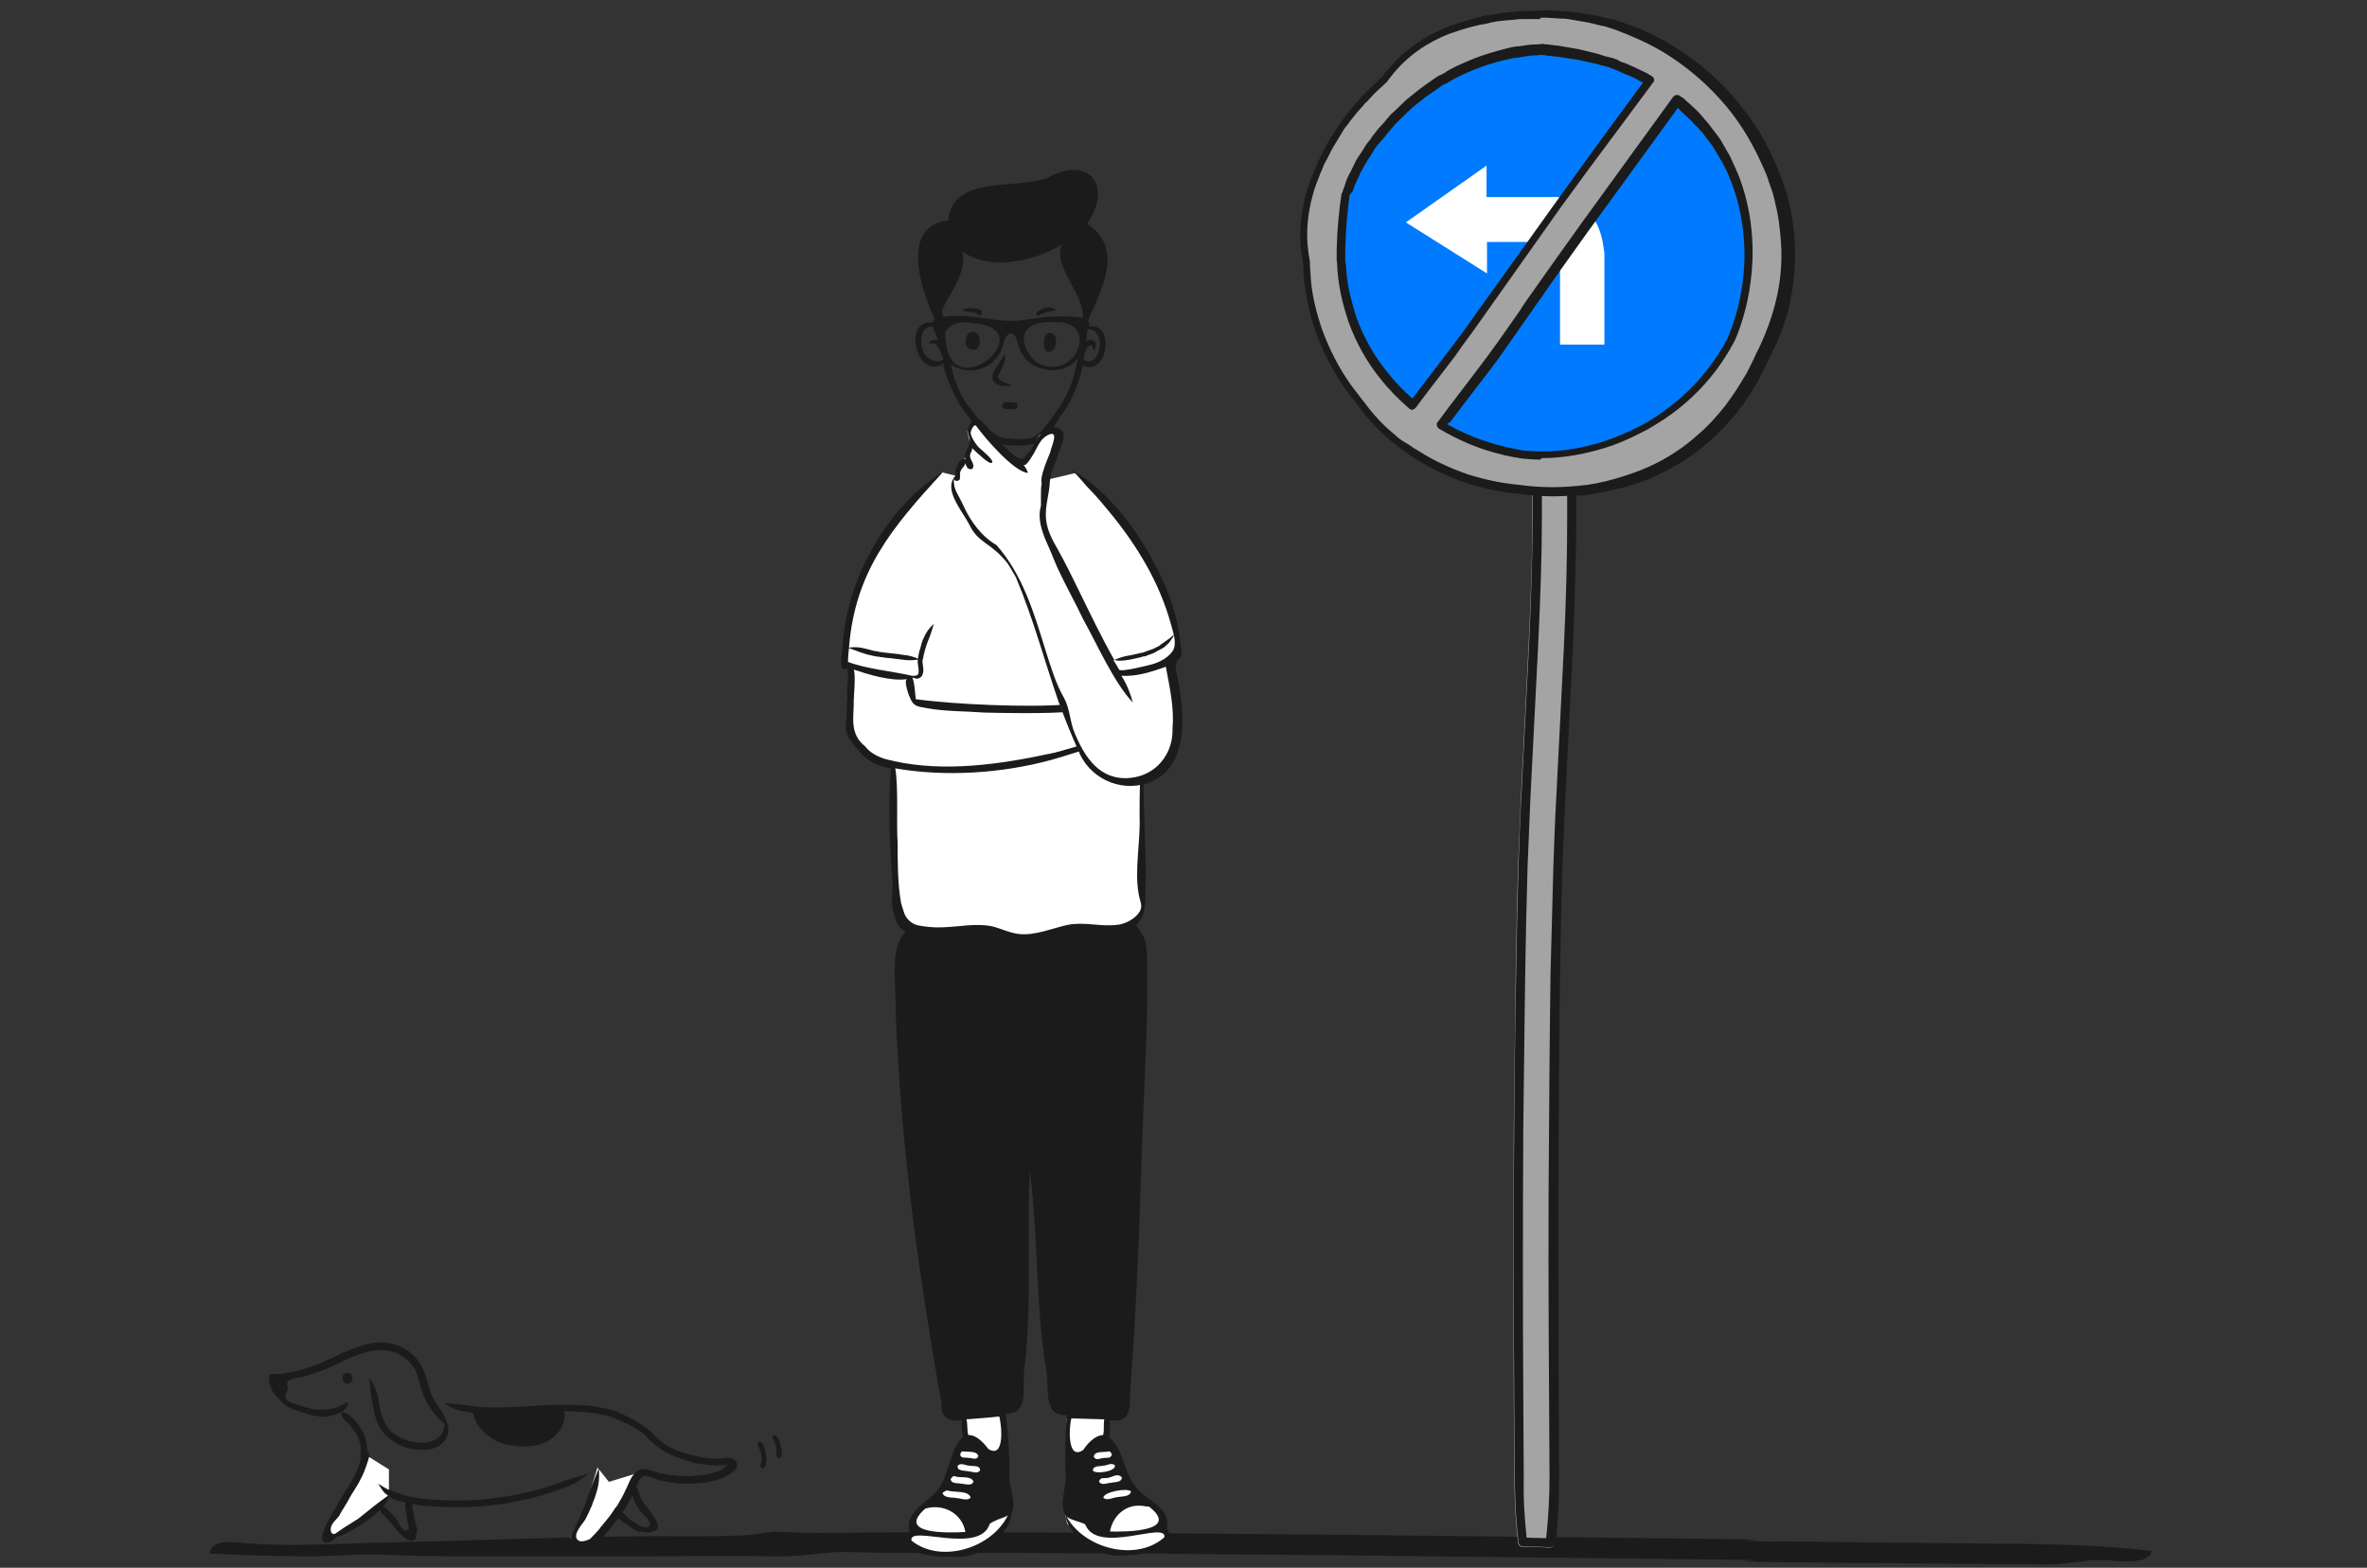 <?xml version="1.0" encoding="utf-8"?>
<!-- Generator: Adobe Illustrator 26.5.0, SVG Export Plug-In . SVG Version: 6.00 Build 0)  -->
<svg version="1.1" id="Layer_1" xmlns="http://www.w3.org/2000/svg" xmlns:xlink="http://www.w3.org/1999/xlink" x="0px" y="0px"
	 viewBox="0 0 496 328.5" style="enable-background:new 0 0 496 328.5;" xml:space="preserve">
<rect x="0" y="0" width="496" height="328.5" fill="#333333" stroke="none"/>
<style type="text/css">
	.st0{fill:#1B1B1B;}
	.st1{fill:none;}
	.st2{fill:#FFFFFF;}
	.st3{fill:#A4A4A4;}
	.st4{fill:#007BFF;}
</style>
<g id="Layer_1_00000084495207208533332900000010015661327027566217_">
	<path class="st0" d="M43.9,325.5c7,0.4,14.2,0.6,21.2,0.6c5.2,0,10.5-0.6,15.7-0.3c5.3,0.2,10.7,0.3,16,0.3c11.1,0,22.3,0,33.4,0
		c11.3,0,22.7-0.1,34,0c4,0,8-0.8,11.9-0.9c3.9,0,8,0.2,12,0.2c8,0,16.1,0,24.2,0c10.7,0,19.3,0.1,25.4,0.1s9.5,0.1,9.5,0.1
		s13.7,0.1,34.9,0.3c21.2,0.2,50.1,0.6,80.2,0.9c15.1,0.2-6.7,0.3,8.3,0.5c7.5,0.1,14.9,0.2,22.1,0.2c7,0.1,13.9,0.1,20.6,0.2
		c5.4,0,10.7,0.1,16.1,0.1c4.1,0,7.7-1.1,11.9-0.9c2,0.1,9,1.2,9.6-1.9c-12.5-1.5-25.1-1.5-37.5-1.6c-6.6-0.1-13.4-0.1-20.5-0.2
		c-7.2-0.1-14.6-0.2-22-0.2c-15-0.2,6.8-0.3-8.3-0.5c-30.2-0.3-59-0.7-80.2-0.9c-21.3-0.2-35-0.3-35-0.3s-3.4,0-9.5-0.1
		c-6.1,0-14.8-0.1-25.5-0.1c-9.4,0-18.8-0.1-28.2,0c-6.7,0-13.4,0.3-20.1-0.1c-2.8-0.2-5.6,0.6-8.4,0.7c-3.6,0.2-7.3,0.2-10.9,0.2
		c-21.3-0.2-42.6,0.9-63.9,1.3c-9.8,0.2-20,1-29.8,0.1C48.7,323.1,44.6,322.4,43.9,325.5z"/>
	<path class="st1" d="M191.3,141.7c0.3,0,0.6,0,0.8-0.1c0.1,0,0.2-0.1,0.2-0.1c0.1,0,0.1-0.1,0.1-0.2c0.1-0.2,0.1-0.4,0.1-0.8
		c0-0.2-0.1-0.7-0.2-1.6c0-0.1,0-0.2,0-0.5v-0.1c-1.1,0.2-2,0.2-3.4,0c-0.4-0.1-1.1-0.2-2.3-0.3c-0.7-0.1-1.8-0.2-1.8-0.2
		s-0.3,0-0.7-0.1c-0.4-0.1-0.9-0.2-1.2-0.2c-0.9-0.2-1.3-0.3-1.6-0.4c-1.5-0.4-2.2-0.8-3.4-1.2c-0.1,1-0.2,1.9-0.2,2.9
		c3.9,1.5,9.1,1.9,13.4,3C191.1,141.7,191.2,141.7,191.3,141.7z"/>
	<path class="st1" d="M191.3,141.7c0.3,0,0.6,0,0.8-0.1c0.1,0,0.2-0.1,0.2-0.1c0.1,0,0.1-0.1,0.1-0.2c0.1-0.2,0.1-0.4,0.1-0.8
		c0-0.2-0.1-0.7-0.2-1.6c0-0.1,0-0.2,0-0.5v-0.1c-1.1,0.2-2,0.2-3.4,0c-0.4-0.1-1.1-0.2-2.3-0.3c-0.7-0.1-1.8-0.2-1.8-0.2
		s-0.3,0-0.7-0.1c-0.4-0.1-0.9-0.2-1.2-0.2c-0.9-0.2-1.3-0.3-1.6-0.4c-1.5-0.4-2.2-0.8-3.4-1.2c-0.1,1-0.2,1.9-0.2,2.9
		c3.9,1.5,9.1,1.9,13.4,3C191.1,141.7,191.2,141.7,191.3,141.7z"/>
	<path class="st1" d="M191.3,141.7c0.3,0,0.6,0,0.8-0.1c0.1,0,0.2-0.1,0.2-0.1c0.1,0,0.1-0.1,0.1-0.2c0.1-0.2,0.1-0.4,0.1-0.8
		c0-0.2-0.1-0.7-0.2-1.6c0-0.1,0-0.2,0-0.5v-0.1c-1.1,0.2-2,0.2-3.4,0c-0.4-0.1-1.1-0.2-2.3-0.3c-0.7-0.1-1.8-0.2-1.8-0.2
		s-0.3,0-0.7-0.1c-0.4-0.1-0.9-0.2-1.2-0.2c-0.9-0.2-1.3-0.3-1.6-0.4c-1.5-0.4-2.2-0.8-3.4-1.2c-0.1,1-0.2,1.9-0.2,2.9
		c3.9,1.5,9.1,1.9,13.4,3C191.1,141.7,191.2,141.7,191.3,141.7z"/>
	<path class="st1" d="M191.3,141.7c0.3,0,0.6,0,0.8-0.1c0.1,0,0.2-0.1,0.2-0.1c0.1,0,0.1-0.1,0.1-0.2c0.1-0.2,0.1-0.4,0.1-0.8
		c0-0.2-0.1-0.7-0.2-1.6c0-0.1,0-0.2,0-0.5v-0.1c-1.1,0.2-2,0.2-3.4,0c-0.4-0.1-1.1-0.2-2.3-0.3c-0.7-0.1-1.8-0.2-1.8-0.2
		s-0.3,0-0.7-0.1c-0.4-0.1-0.9-0.2-1.2-0.2c-0.9-0.2-1.3-0.3-1.6-0.4c-1.5-0.4-2.2-0.8-3.4-1.2c-0.1,1-0.2,1.9-0.2,2.9
		c3.9,1.5,9.1,1.9,13.4,3C191.1,141.7,191.2,141.7,191.3,141.7z"/>
	<path class="st1" d="M191.3,141.7c0.3,0,0.6,0,0.8-0.1c0.1,0,0.2-0.1,0.2-0.1c0.1,0,0.1-0.1,0.1-0.2c0.1-0.2,0.1-0.4,0.1-0.8
		c0-0.2-0.1-0.7-0.2-1.6c0-0.1,0-0.2,0-0.5v-0.1c-1.1,0.2-2,0.2-3.4,0c-0.4-0.1-1.1-0.2-2.3-0.3c-0.7-0.1-1.8-0.2-1.8-0.2
		s-0.3,0-0.7-0.1c-0.4-0.1-0.9-0.2-1.2-0.2c-0.9-0.2-1.3-0.3-1.6-0.4c-1.5-0.4-2.2-0.8-3.4-1.2c-0.1,1-0.2,1.9-0.2,2.9
		c3.9,1.5,9.1,1.9,13.4,3C191.1,141.7,191.2,141.7,191.3,141.7z"/>
	<path class="st1" d="M191.3,141.7c0.3,0,0.6,0,0.8-0.1c0.1,0,0.2-0.1,0.2-0.1c0.1,0,0.1-0.1,0.1-0.2c0.1-0.2,0.1-0.4,0.1-0.8
		c0-0.2-0.1-0.7-0.2-1.6c0-0.1,0-0.2,0-0.5v-0.1c-1.1,0.2-2,0.2-3.4,0c-0.4-0.1-1.1-0.2-2.3-0.3c-0.7-0.1-1.8-0.2-1.8-0.2
		s-0.3,0-0.7-0.1c-0.4-0.1-0.9-0.2-1.2-0.2c-0.9-0.2-1.3-0.3-1.6-0.4c-1.5-0.4-2.2-0.8-3.4-1.2c-0.1,1-0.2,1.9-0.2,2.9
		c3.9,1.5,9.1,1.9,13.4,3C191.1,141.7,191.2,141.7,191.3,141.7z"/>
</g>
<g id="Layer_7">
	<path class="st1" d="M131.5,314.5c-0.2,0.3-0.6,0.9-0.8,1.4c-0.3,0.5-0.6,0.9-0.6,0.9s0,0-0.1,0.1c0.2,0.1,0.3,0.1,0.4,0.2
		c0.1,0.2,0.5,0.6,0.9,0.9c0.4,0.3,0.8,0.7,0.8,0.7s0.4,0.2,0.9,0.6c0.6,0.3,2.4,1.5,3,0.6c0.4-0.6-0.5-1.6-0.8-1.9
		c-0.7-0.7-1.2-1.1-1.7-2c0,0-0.3-0.7-0.7-1.4c-0.2-0.6-0.5-1.2-0.6-1.6C132.2,313.3,131.9,313.8,131.5,314.5z"/>
	<path class="st1" d="M99.6,296.1c0.1,0.1,0.2,0.2,0.2,0.2C99.7,296.2,99.7,296.2,99.6,296.1C99.6,296.1,99.6,296.1,99.6,296.1z"/>
	<path class="st1" d="M99.6,296.1c0.1,0.1,0.2,0.2,0.2,0.2C99.7,296.2,99.7,296.2,99.6,296.1C99.6,296.1,99.6,296.1,99.6,296.1z"/>
	<path class="st1" d="M132.3,313c-0.2,0.3-0.4,0.8-0.8,1.6c-0.2,0.3-0.6,0.9-0.8,1.4c-0.3,0.5-0.6,0.9-0.6,0.9s0,0-0.1,0.1
		c0.2,0.1,0.3,0.1,0.4,0.2c0.1,0.2,0.5,0.6,0.9,0.9c0.4,0.3,0.8,0.7,0.8,0.7s0.4,0.2,0.9,0.6c0.6,0.3,2.4,1.5,3,0.6
		c0.4-0.6-0.5-1.6-0.8-1.9c-0.7-0.7-1.2-1.1-1.7-2c0,0-0.3-0.7-0.7-1.4c-0.1-0.2-0.2-0.3-0.2-0.5l-0.5,0.9L132.3,313z"/>
	<path class="st1" d="M99.6,296.1c0.1,0.1,0.2,0.2,0.2,0.2C99.7,296.2,99.7,296.2,99.6,296.1C99.6,296.1,99.6,296.1,99.6,296.1z"/>
	<path class="st1" d="M99.6,296.1c0.1,0.1,0.2,0.2,0.2,0.2C99.7,296.2,99.7,296.2,99.6,296.1C99.6,296.1,99.6,296.1,99.6,296.1z"/>
	<path class="st1" d="M99.6,296.1c0.1,0.1,0.2,0.2,0.2,0.2C99.7,296.2,99.7,296.2,99.6,296.1C99.6,296.1,99.6,296.1,99.6,296.1z"/>
	<path class="st0" d="M136.7,300.3c-0.7-0.7-1.3-1.1-2-1.6c-1.4-1-2.7-1.6-3.9-2.2c-1.1-0.6-2.2-0.9-2.9-1.1
		c-0.7-0.2-1.1-0.3-1.1-0.3s-0.4-0.1-1.1-0.2c-0.4-0.1-0.8-0.2-1.3-0.2c-0.5-0.1-1.1-0.2-1.7-0.2c-2.5-0.2-6-0.2-9.6,0
		c-3.6,0.2-7.3,0.5-10.4,0.4c-0.7,0-1.6,0-2.2-0.1c-0.3,0-0.7-0.1-0.9-0.1c-0.6,0-1-0.1-1.3-0.2c-2.1-0.2-3.4-0.4-5.3-0.5
		c1.6,1,2.9,1.6,5.1,1.9c0.2,0,0.6,0.1,1,0.2c0.2,0.6,0.3,1.1,0.6,1.6c0.3,0.8,0.9,1.6,1.7,2.4c0.3,0.2,0.7,0.7,2,1.5
		c0.7,0.4,1.8,0.9,2.9,1.1c1.1,0.2,1.9,0.3,1.9,0.3s0.7,0.1,1.6,0.1c0.9,0,2-0.2,2.9-0.3c1.8-0.5,2.7-1.2,3.2-1.6
		c1.9-1.6,2.3-3.1,2.5-5c-0.1,0.1-0.2,0.2-0.2,0.3c0.1-0.2,0.1-0.6,0-0.8c1.6,0,3.2,0.1,4.4,0.2c1.2,0.1,2.2,0.2,2.9,0.4
		c0.7,0.2,1.1,0.2,1.1,0.2s0.4,0.1,1.1,0.3s1.6,0.6,2.7,1.1c1.1,0.5,2.4,1.1,3.7,2c0.6,0.4,1.1,0.8,1.7,1.4c0,0,1.2,1.1,1.7,0.7
		C137.6,301.3,136.8,300.4,136.7,300.3C136.8,300.5,136.8,300.4,136.7,300.3z"/>
</g>
<g id="Layer_15">
	<path class="st0" d="M72.8,289.9c1.4,0,1.4-2.2,0-2.2C71.4,287.6,71.4,289.9,72.8,289.9z"/>
	<path class="st0" d="M94,299c-0.6-1.9-1.2-3-2.5-4.8c-0.3-0.5-1-1.5-1.4-2.8c-0.5-1.4-0.7-3.1-1.6-4.8c-0.4-0.9-1-1.7-1.6-2.4
		c-0.7-0.7-1.5-1.3-2.3-1.7c-0.8-0.5-1.8-0.7-2.7-1c-0.9-0.2-1.8-0.2-2.7-0.2c-1.7,0.1-3.2,0.6-4.4,1c-1.2,0.4-2.2,0.9-2.9,1.1
		c-0.7,0.3-1,0.5-1,0.5s-0.3,0.2-1,0.5c-0.7,0.3-1.6,0.7-2.7,1.2c-2.3,0.9-5.4,2-8.9,2.3H58h-0.5c-0.2,0-0.4,0-0.7,0.1h-0.3h-0.1
		v0.1v0.2c0,0.4,0,0.9,0,1.3c0,0.2,0.1,0.5,0.2,0.7c0.3,1,0.8,1.8,1.5,2.5c0.7,0.7,1.3,1.4,2.1,1.9c0.8,0.5,1.6,0.7,2.4,1
		c0.7,0.2,1.6,0.5,2.2,0.7c0.3,0.1,0.7,0.2,0.9,0.2c0.6,0.1,1.1,0.2,1.3,0.2c1.1,0.2,3-0.1,4.4-0.9c0.2,0.7,0.3,1.1,0.8,1.6
		c0.2,0.2,1.1,0.9,1.6,1.7c0.6,0.7,1,1.5,1,1.5s0.4,0.7,0.6,1.6c0.1,0.3,0.2,0.7,0.2,1.1c0.1,0.7-0.1,1.6-0.1,1.7c0,0,0,0.7,0.5,0.8
		c0.5,0.1,0.8-0.3,0.8-0.4c0.2-0.2,0.2-0.5,0.2-0.9c0-0.3,0-1.2-0.2-2.1c0-0.2-0.1-0.3-0.1-0.5c-0.2-1.1-0.7-2-0.7-2
		s-0.4-0.9-1.1-1.7c-0.7-0.9-1.5-1.6-1.8-1.9c-0.6-0.4-1.1-0.5-1.7-0.4c0.3-0.2,0.6-0.4,0.8-0.6c0.5-0.5,0.7-1,0.7-1.6
		c-0.8,0.2-1.5,0.8-2.3,1.1c-1.5,0.6-4.2,0.6-5.7,0.2c-0.6-0.2-1.3-0.3-2-0.6c-0.7-0.2-2.6-0.7-3-1.4c-0.3-0.7,0.3-1.4,0.4-2.1
		c0.1-0.5-0.3-1.1,0-1.5c0.5-0.7,2.8-0.9,3.5-1.1c1.3-0.4,2.5-0.8,3.9-1.3c1.1-0.5,2.1-0.9,2.8-1.2c0.7-0.3,1-0.5,1-0.5
		s0.3-0.2,1-0.5c0.7-0.3,1.6-0.7,2.7-1.1c1.1-0.4,2.5-0.8,4-0.9c0.7-0.1,1.6,0,2.3,0.1c0.7,0.2,1.6,0.4,2.2,0.8
		c1.4,0.8,2.7,2,3.4,3.4c0.7,1.5,0.9,3.2,1.5,4.8c0.5,1.5,1.2,2.5,1.6,3.1c1.1,1.6,1.9,2.3,3,3.3c-0.1,0.6-0.2,1.1-0.4,1.5
		c-0.2,0.7-0.7,1.2-1.5,1.7c-0.4,0.2-1.2,0.7-2.8,0.7c-1,0-2.5-0.2-3.5-0.6c-1.1-0.4-1.9-0.9-1.9-0.9s-0.2-0.2-0.6-0.4
		c-0.3-0.2-0.8-0.7-1.1-1.1c-0.8-1-1.3-2.5-1.6-3.4c-0.3-1.2-0.4-1.8-0.4-2.2c-0.4-2.2-0.9-3.5-2.1-5c0.4,1.9,0.3,3,0.7,5.2
		c0.1,0.4,0.2,1,0.5,2.3c0.2,1,0.8,2.8,1.8,3.9c0.5,0.7,1.1,1.1,1.4,1.4c0.4,0.3,0.7,0.5,0.7,0.5s0.9,0.6,2.1,1.1s2.9,0.7,4.1,0.7
		c1.9,0,3-0.6,3.5-0.9c0.2-0.2,0.5-0.4,0.7-0.6c0.2-0.2,0.4-0.5,0.6-0.7c0.2-0.5,0.5-1,0.5-1.5c0.1-0.4,0-0.8,0-1.1
		C93.9,298.9,93.9,298.9,94,299z"/>
</g>
<g id="Layer_13">
	<path class="st0" d="M160.3,303.7c-0.2-0.5-0.4-1.1-0.5-1.2c-0.2-0.3-0.4-0.4-0.8-0.5c-0.2,0.4-0.2,0.7-0.1,0.9
		c0.1,0.2,0.2,0.7,0.4,1.1c0.2,0.4,0.2,0.8,0.2,0.8s0.1,0.4,0.1,0.9c0,0.5-0.1,0.9-0.2,1.1c-0.1,0.2,0,0.5,0.2,0.9
		c0.4-0.1,0.7-0.2,0.8-0.6c0.1-0.2,0.2-0.8,0.2-1.3c0-0.6-0.1-1.1-0.1-1.1S160.4,304.2,160.3,303.7z"/>
	<path class="st0" d="M163.8,303.9c0-0.5-0.2-0.9-0.2-0.9s-0.1-0.4-0.2-0.9c-0.2-0.4-0.4-0.9-0.6-1.1c-0.2-0.2-0.4-0.3-0.8-0.2
		c-0.1,0.4-0.2,0.7,0,0.8c0.1,0.2,0.3,0.5,0.4,0.9c0.2,0.3,0.2,0.7,0.2,0.7s0.1,0.3,0.1,0.7c0,0.4,0,0.8,0,1c0,0.2,0.2,0.4,0.4,0.7
		c0.4-0.2,0.6-0.3,0.7-0.7C163.8,304.9,163.9,304.4,163.8,303.9z"/>
</g>
<g id="Layer_12">
	<path class="st0" d="M154.3,306.4c0-0.1-0.1-0.1-0.1-0.2c-0.7-1.1-2-0.7-3.1-0.6c-0.6,0-1.7,0.1-3.1-0.1c-1.5-0.2-3.1-0.6-4.8-1.1
		s-3.3-1.3-4.6-2.3c-0.4-0.3-0.7-0.7-1.1-1c-0.2-0.2-0.4-0.3-0.6-0.6c0,0-1-1.1-1.6-0.6c-0.7,0.5,0.3,1.3,0.3,1.3
		c0.1,0.1,0.1,0.1,0.2,0.2c0.3,0.3,0.7,0.7,1.1,1c0.3,0.2,0.6,0.6,1,0.8c1.5,1.2,3.3,2,5,2.5c1.7,0.7,3.5,1.1,5.1,1.2
		c1.6,0.2,2.8,0.2,3.4,0.1c0.4,0,0.8-0.1,1.1-0.2c-0.6,0.6-1.1,1.1-1.7,1.4c-0.5,0.2-1.5,0.5-3,0.8c-0.6,0.1-1.5,0.2-2.1,0.2
		c-0.3,0-0.7,0.1-0.9,0.1c-0.2,0-0.3,0-0.3,0s-0.2,0-0.4,0c-0.2,0-0.7,0-1.1,0s-0.8-0.1-1.2-0.1c-0.4-0.1-0.7-0.1-1.1-0.1
		c-1.2-0.2-1.8-0.3-2.1-0.3c-1.2-0.3-3.3-1.3-4.4-0.9c-0.1,0-0.1,0.1-0.2,0.1c-0.3,0.2-0.7,0.4-0.9,0.7c0,0-0.6,0.8-0.1,1.3
		c0.6,0.5,1.1-0.2,1.1-0.2c0.2-0.2,0.3-0.3,0.5-0.4c0.1-0.1,0.2-0.1,0.2-0.1c1.1-0.3,2.5,0.7,3.4,0.9c0.4,0.1,1,0.2,2.3,0.4
		c0.3,0,0.7,0.1,1.1,0.2c0.4,0,0.9,0.1,1.3,0.1s0.8,0,1.1,0c0.2,0,0.5,0,0.5,0s0.2,0,0.4,0c0.2,0,0.6,0,0.9-0.1
		c0.7,0,1.6-0.2,2.3-0.2c1.7-0.3,2.8-0.7,3.3-0.9C152.3,309.2,155.2,308,154.3,306.4z"/>
</g>
<g id="Layer_11">
	<polygon class="st2" points="127.6,310.5 125.2,307.5 122.3,316.9 119.5,322.3 120.4,324 123.4,323.9 130.1,315.9 134.1,308.5 	"/>
	<path class="st0" d="M131.3,311.8c-0.2,0.3-0.4,0.9-1,2c-0.2,0.3-0.5,0.9-0.8,1.4c-0.3,0.5-0.6,0.8-0.6,0.8s-0.8,1.3-1.4,2
		c-1,1.3-1.7,2-2,2.5c-0.7,0.8-1.3,1.4-1.9,2c-0.9,0.4-2,0.7-2.5,0.2c-1.3-1.1,1.1-3.5,1.6-4.4c0.3-0.6,0.8-1.6,1.4-3c0,0,0,0,0-0.1
		l0,0c0.5-1.2,0.7-1.8,0.8-2.2c0.7-2.1,0.7-3.5,0.6-5.4c-0.7,1.8-1.2,2.9-2,5c-0.1,0.3-0.3,0.9-0.7,2.1c0,0,0,0,0,0.1l0,0
		c-0.9,2.2-1.8,4.3-2.8,6.3c-0.4,0.9-0.9,2-0.3,2.9c1.8,2.5,5.8-1.1,7.1-2.5c0.4-0.4,1.1-1.2,2.2-2.6c0.2-0.2,0.4-0.6,0.7-0.9
		l0.7-1.1c0-0.1,0.1-0.1,0.1-0.1s0.2-0.4,0.6-0.9c0.3-0.5,0.7-1.1,0.8-1.4c0.4-0.7,0.7-1.2,0.8-1.6l0.7-1.5c0.3-0.8,0.3-1,0.8-1.6
		c0,0,0.8-0.7,0.2-1.4c-0.5-0.7-1.3,0.2-1.3,0.2C132.1,309.6,131.7,311,131.3,311.8z"/>
</g>
<g id="Layer_10">
	<path class="st0" d="M134.3,313.9c-0.2-0.6-0.5-1.3-0.6-1.6v-0.1c-0.1-0.4-0.3-0.6-0.7-0.8c0,0-0.7-0.7-0.9-0.2
		c-0.2,0.6,0.2,1.6,0.2,1.6c0.1,0.2,0.2,0.7,0.4,1.1c0.1,0.2,0.2,0.3,0.2,0.5c0.3,0.7,0.7,1.4,0.7,1.4c0.5,0.9,1.1,1.4,1.7,2
		c0.3,0.3,1.2,1.3,0.8,1.9c-0.6,0.9-2.4-0.2-3-0.6c-0.5-0.2-0.9-0.6-0.9-0.6s-0.4-0.2-0.8-0.7c-0.2-0.2-0.3-0.3-0.5-0.5
		c-0.2-0.2-0.3-0.3-0.4-0.4c-0.1-0.2-0.2-0.2-0.4-0.4c0,0-0.7-0.7-1.1-0.2c-0.4,0.6,0.3,1.4,0.3,1.4l0,0c0.1,0.2,0.5,0.6,0.9,0.9
		c0.1,0.1,0.2,0.2,0.2,0.2c0.5,0.4,1,0.7,1,0.7s0.5,0.3,1,0.7c0.5,0.3,1.1,0.6,1.3,0.7c0.2,0.1,0.5,0.1,0.7,0c1,0.4,2.5,0.2,3.1-0.3
		C139.1,319.4,134.9,315.4,134.3,313.9z"/>
</g>
<g id="Layer_9">
	<polygon class="st2" points="76.4,304.7 81.5,307.9 81.5,313.5 74.8,318.9 68.8,322.4 68.2,320.9 72.8,313 	"/>
	<path class="st0" d="M81.3,313.4c-0.2,0.2-0.5,0.3-0.7,0.5c-0.9,0.7-1.8,1.3-3,2.3c-0.5,0.4-1.4,1.1-2.5,2c-0.1,0,0,0,0,0
		c-1.1,0.7-1.6,1-1.9,1.2c-1.2,0.7-2.1,1.4-3,2c-0.6,0.1-0.9-0.2-0.9-1c0-1.1,1.2-2,1.8-2.8c0.2-0.5,0.8-1.4,1.7-2.9
		c0.3-0.6,0.9-1.6,0.9-1.6s0.7-1.1,1-1.6c0.7-1.1,0.9-1.7,1.1-2c0.7-1.4,1.3-3.3,1.6-4.4c0,0,0-1.1-0.7-1c-0.7,0.1-0.9,1-0.9,1
		c-0.4,1.8-1.5,4.3-2.4,5.7c-0.2,0.5-1,1.6-1,1.6s-0.6,1-0.9,1.5c-0.9,1.5-1.4,2.4-1.7,2.9c-0.4,0.7-4.5,7.5-0.7,6.3
		c0.6-0.2,1-0.6,1.3-1c1.1-0.3,2.1-0.7,3.4-1.5c0.3-0.2,0.9-0.5,2-1.2l0,0c1.2-0.8,2.2-1.6,2.7-2c0.5-0.4,0.8-0.7,1.2-1.1l0.5-0.5
		c0.3-0.4,0.7-0.8,0.9-1.3c0.2-0.2,0.2-0.4,0.5-0.8l0.2-0.6L81.3,313.4z"/>
</g>
<g id="Layer_8">
	<path class="st0" d="M87.4,320.4c-0.1-0.2-0.2-0.9-0.4-1.5c-0.2-0.6-0.2-1.1-0.2-1.1s-0.1-0.6-0.2-1.1l0,0
		c-0.1-0.6-0.2-1.1-0.2-1.4c0,0-0.1-0.7-0.6-0.9c-0.7-0.2-0.8,0.6-0.8,0.6c-0.1,0.1-0.1,0.2-0.1,0.4s0.1,0.5,0.1,0.9
		c0,0.2,0.1,0.5,0.1,0.7c0.1,0.7,0.2,1.2,0.2,1.2s0.1,0.6,0.2,1.2c0.1,0.3,0.2,0.7,0.2,1c-1.3,1.2-2-1.3-2.7-2.2c0,0-0.4-0.5-0.9-1
		c-0.2-0.2-0.3-0.3-0.5-0.5l-0.1-0.1c-0.2-0.2-0.2-0.3-0.4-0.4l0,0c-0.2-0.2-0.2-0.2-0.3-0.3c-0.2-0.2-0.4-0.2-0.6-0.2
		c-0.1,0-0.2,0-0.2,0c0,0-0.2,0.1-0.3,0.2c-0.1,0.2-0.1,0.3-0.1,0.3c0,0.1,0,0.2,0.1,0.3c0.1,0.2,0.1,0.3,0.2,0.5l0.1,0.1
		c0.2,0.2,0.7,0.7,1.1,1.1c0.5,0.5,0.9,1,0.9,1c0.7,0.8,3.5,4.8,5,3.3c0.2-0.2,0.2-0.7,0.2-1.1C87.4,321,87.5,320.8,87.4,320.4z"/>
</g>
<g id="Layer_14">
	<path class="st0" d="M118.2,310.3c-0.5,0.2-1.5,0.6-3.1,1.1c-2.4,0.8-5.8,1.7-8.7,2.1c-1.4,0.2-2.7,0.4-3.6,0.5
		c-0.9,0.1-1.5,0.2-1.5,0.2s-2.7,0.2-6,0.2c-3.3,0-7.1-0.3-9.3-0.8c-1.2-0.2-1.8-0.5-2.1-0.6c-1-0.3-1.8-0.7-2.5-0.9
		c-0.7-0.2-1.3-0.8-2.2-1.2c0.6,0.7,0.9,1.5,1.6,2.1c0.2,0.1,0.2,0.2,0.4,0.3l0.2,0.2c0.6,0.3,1.1,0.7,1.9,0.9
		c0.3,0.1,0.7,0.2,1.5,0.4l1.4,0.3c2.4,0.5,6,0.7,9,0.7c1.6,0,3.2,0,4.3-0.1c1.1-0.1,1.8-0.1,1.8-0.1s0.6-0.1,1.6-0.2
		c1-0.1,2.3-0.2,3.7-0.5c3-0.5,6.5-1.4,8.9-2.2c1.6-0.6,2.6-0.9,3.1-1.1c2.1-0.8,3.2-1.6,4.7-2.8
		C121.5,309.3,120.3,309.6,118.2,310.3z"/>
</g>
<g id="Layer_5">
	<polygon class="st2" points="228.6,291.8 223.4,297.4 224.5,309.9 223,316.3 223.6,319.2 227.7,323.5 232.7,325.8 237.3,325.3 
		243.6,324 244.4,322.7 243.5,319.4 243.1,317 237.9,313.5 235.9,309.6 232.7,302.6 231.1,301.2 232.4,294.8 	"/>
	<polygon class="st2" points="203.7,290.3 201.9,297.6 202.2,302 199.5,304.9 198.5,310.2 194.6,315.2 191.2,318 190.6,322.1 
		191.5,324.5 196.2,325.8 202.8,325.5 207.4,323 210.8,319.3 211.2,317.4 210.4,304.3 210,293.9 	"/>
	<path class="st1" d="M207.1,303.6c3.5,2.2,2.8-5,2.2-6.7c-2.5,0.2-4.3,0.3-6.9,0.6c0.3,1,0.1,2.3,0.4,3.3
		C204.6,300.6,206.2,302.4,207.1,303.6z"/>
	<path class="st1" d="M200.4,313.9c0.8,0,2.3,0.7,3-0.1c-0.6-1.6-3.6-1-4.9-1.5c-0.3-0.1-0.5,0.1-0.9,0.4
		C197.7,313.9,199.6,313.7,200.4,313.9z"/>
	<path class="st1" d="M203,305.5c0.5,0,1.6,0.6,2-0.4c-0.2-1.2-2.3-0.7-3.3-1c-0.2,0-0.3,0.2-0.6,0.7
		C201.4,305.8,202.4,305.3,203,305.5z"/>
	<path class="st1" d="M202.9,308.3c0.7,0,2,0.6,2.5-0.3c-0.2-1.1-1.6-0.7-2.3-0.9c-0.7,0-1.6-0.7-2.4,0
		C200.4,308.3,202.2,308.1,202.9,308.3z"/>
	<path class="st1" d="M201.6,310.8c0.7,0,2.1,0.6,2.5-0.5c-0.7-1.2-2.8-0.6-4-1.1c-0.2,0-0.5,0.2-0.7,0.5
		C199.5,310.8,200.9,310.5,201.6,310.8z"/>
	<path class="st1" d="M202.3,321c-0.7-3.9-4.7-6-8.4-4.9C187.6,321.6,199,321.2,202.3,321z"/>
	<path class="st1" d="M230.4,310.3c0.4,1.1,1.8,0.4,2.5,0.3c0.7-0.2,2.2,0,2.3-1.1c-0.9-1.1-2,0.1-3.2,0
		C231,309.7,230.7,309.4,230.4,310.3z"/>
	<path class="st1" d="M229.2,305.3c0.3,0.9,1.5,0.2,2,0.3c0.7-0.2,1.6,0.2,1.8-0.8c-0.2-0.4-0.3-0.6-0.6-0.6
		C231.5,304.4,229.4,303.9,229.2,305.3z"/>
	<path class="st1" d="M229,308c0.4,1,5.1,0.2,4.6-1.1c-0.7-0.6-1.6,0.1-2.4,0.1C230.6,307.3,229.1,307,229,308z"/>
	<path class="st1" d="M227,303.8c0.8-1.3,2.3-3.1,4-3c0.2-1.1,0-2.4,0.2-3.3c-2.5-0.2-4.3-0.2-6.9-0.2
		C224.1,298.9,223.6,306.2,227,303.8z"/>
	<path class="st1" d="M227.5,319.4c-1.1-0.7-2.9-0.8-3.9-1.6c3.8,6.8,14.7,9.5,20.5,4.3C244.5,318.6,229.9,325.9,227.5,319.4z"/>
	<path class="st1" d="M191,322.7c6.1,4.9,16.8,1.7,20.2-5.3c-0.2,0.2-0.3,0.2-0.5,0.3c-1,0.5-2.4,0.9-3.4,1.5
		C205.4,325.8,190.4,319.3,191,322.7z"/>
	<path class="st1" d="M232.7,320.9c3.4,0,14.7-0.2,8.2-5.2c-0.7,0.1-1.1-0.2-1.9-0.2C235.6,315.3,233.1,317.9,232.7,320.9z"/>
	<path class="st1" d="M231.2,313.9c0.7,0.8,2.2-0.1,3-0.1c0.7-0.2,2.6-0.1,2.8-1.2C236.2,311.7,231.3,312.6,231.2,313.9z"/>
	<path class="st1" d="M203,305.5c0.5,0,1.6,0.6,2-0.4c-0.2-1.2-2.3-0.7-3.3-1c-0.2,0-0.3,0.2-0.6,0.7
		C201.4,305.8,202.4,305.3,203,305.5z"/>
	<path class="st1" d="M200.4,313.9c0.8,0,2.3,0.7,3-0.1c-0.6-1.6-3.6-1-4.9-1.5c-0.3-0.1-0.5,0.1-0.9,0.4
		C197.7,313.9,199.6,313.7,200.4,313.9z"/>
	<path class="st1" d="M201.6,310.8c0.7,0,2.1,0.6,2.5-0.5c-0.7-1.2-2.8-0.6-4-1.1c-0.2,0-0.5,0.2-0.7,0.5
		C199.5,310.8,200.9,310.5,201.6,310.8z"/>
	<path class="st1" d="M202.9,308.3c0.7,0,2,0.6,2.5-0.3c-0.2-1.1-1.6-0.7-2.3-0.9c-0.7,0-1.6-0.7-2.4,0
		C200.4,308.3,202.2,308.1,202.9,308.3z"/>
	<path class="st1" d="M207.1,303.6c3.5,2.2,2.8-5,2.2-6.7c-2.5,0.2-4.3,0.3-6.9,0.6c0.3,1,0.1,2.3,0.4,3.3
		C204.6,300.6,206.2,302.4,207.1,303.6z"/>
	<path class="st1" d="M231.2,313.9c0.7,0.8,2.2-0.1,3-0.1c0.7-0.2,2.6-0.1,2.8-1.2C236.2,311.7,231.3,312.6,231.2,313.9z"/>
	<path class="st1" d="M229.2,305.3c0.3,0.9,1.5,0.2,2,0.3c0.7-0.2,1.6,0.2,1.8-0.8c-0.2-0.4-0.3-0.6-0.6-0.6
		C231.5,304.4,229.4,303.9,229.2,305.3z"/>
	<path class="st1" d="M202.3,321c-0.7-3.9-4.7-6-8.4-4.9C187.6,321.6,199,321.2,202.3,321z"/>
	<path class="st1" d="M229,308c0.4,1,5.1,0.2,4.6-1.1c-0.7-0.6-1.6,0.1-2.4,0.1C230.6,307.3,229.1,307,229,308z"/>
	<path class="st1" d="M232.7,320.9c3.4,0,14.7-0.2,8.2-5.2c-0.7,0.1-1.1-0.2-1.9-0.2C235.6,315.3,233.1,317.9,232.7,320.9z"/>
	<path class="st1" d="M227,303.8c0.8-1.3,2.3-3.1,4-3c0.2-1.1,0-2.4,0.2-3.3c-2.5-0.2-4.3-0.2-6.9-0.2
		C224.1,298.9,223.6,306.2,227,303.8z"/>
	<path class="st1" d="M230.4,310.3c0.4,1.1,1.8,0.4,2.5,0.3c0.7-0.2,2.2,0,2.3-1.1c-0.9-1.1-2,0.1-3.2,0
		C231,309.7,230.7,309.4,230.4,310.3z"/>
	<path class="st1" d="M191,322.7c6.1,4.9,16.8,1.7,20.2-5.3c-0.2,0.2-0.3,0.2-0.5,0.3c-1,0.5-2.4,0.9-3.4,1.5
		C205.4,325.8,190.4,319.3,191,322.7z"/>
	<path class="st1" d="M227.5,319.4c-1.1-0.7-2.9-0.8-3.9-1.6c3.8,6.8,14.7,9.5,20.5,4.3C244.5,318.6,229.9,325.9,227.5,319.4z"/>
	<path class="st1" d="M227.5,319.4c-1.1-0.7-2.9-0.8-3.9-1.6c3.8,6.8,14.7,9.5,20.5,4.3C244.5,318.6,229.9,325.9,227.5,319.4z"/>
	<path class="st1" d="M191,322.7c6.1,4.9,16.8,1.7,20.2-5.3c-0.2,0.2-0.3,0.2-0.5,0.3c-1,0.5-2.4,0.9-3.4,1.5
		C205.4,325.8,190.4,319.3,191,322.7z"/>
	<path class="st1" d="M201.6,310.8c0.7,0,2.1,0.6,2.5-0.5c-0.7-1.2-2.8-0.6-4-1.1c-0.2,0-0.5,0.2-0.7,0.5
		C199.5,310.8,200.9,310.5,201.6,310.8z"/>
	<path class="st1" d="M202.3,321c-0.7-3.9-4.7-6-8.4-4.9C187.6,321.6,199,321.2,202.3,321z"/>
	<path class="st1" d="M200.4,313.9c0.8,0,2.3,0.7,3-0.1c-0.6-1.6-3.6-1-4.9-1.5c-0.3-0.1-0.5,0.1-0.9,0.4
		C197.7,313.9,199.6,313.7,200.4,313.9z"/>
	<path class="st1" d="M203,305.5c0.5,0,1.6,0.6,2-0.4c-0.2-1.2-2.3-0.7-3.3-1c-0.2,0-0.3,0.2-0.6,0.7
		C201.4,305.8,202.4,305.3,203,305.5z"/>
	<path class="st1" d="M207.1,303.6c3.5,2.2,2.8-5,2.2-6.7c-2.5,0.2-4.3,0.3-6.9,0.6c0.3,1,0.1,2.3,0.4,3.3
		C204.6,300.6,206.2,302.4,207.1,303.6z"/>
	<path class="st1" d="M202.9,308.3c0.7,0,2,0.6,2.5-0.3c-0.2-1.1-1.6-0.7-2.3-0.9c-0.7,0-1.6-0.7-2.4,0
		C200.4,308.3,202.2,308.1,202.9,308.3z"/>
	<path class="st1" d="M230.4,310.3c0.4,1.1,1.8,0.4,2.5,0.3c0.7-0.2,2.2,0,2.3-1.1c-0.9-1.1-2,0.1-3.2,0
		C231,309.7,230.7,309.4,230.4,310.3z"/>
	<path class="st1" d="M227,303.8c0.8-1.3,2.3-3.1,4-3c0.2-1.1,0-2.4,0.2-3.3c-2.5-0.2-4.3-0.2-6.9-0.2
		C224.1,298.9,223.6,306.2,227,303.8z"/>
	<path class="st1" d="M229.2,305.3c0.3,0.9,1.5,0.2,2,0.3c0.7-0.2,1.6,0.2,1.8-0.8c-0.2-0.4-0.3-0.6-0.6-0.6
		C231.5,304.4,229.4,303.9,229.2,305.3z"/>
	<path class="st1" d="M232.7,320.9c3.4,0,14.7-0.2,8.2-5.2c-0.7,0.1-1.1-0.2-1.9-0.2C235.6,315.3,233.1,317.9,232.7,320.9z"/>
	<path class="st1" d="M229,308c0.4,1,5.1,0.2,4.6-1.1c-0.7-0.6-1.6,0.1-2.4,0.1C230.6,307.3,229.1,307,229,308z"/>
	<path class="st1" d="M231.2,313.9c0.7,0.8,2.2-0.1,3-0.1c0.7-0.2,2.6-0.1,2.8-1.2C236.2,311.7,231.3,312.6,231.2,313.9z"/>
	<path class="st1" d="M202.3,321c-0.7-3.9-4.7-6-8.4-4.9C187.6,321.6,199,321.2,202.3,321z"/>
	<path class="st1" d="M201.6,310.8c0.7,0,2.1,0.6,2.5-0.5c-0.7-1.2-2.8-0.6-4-1.1c-0.2,0-0.5,0.2-0.7,0.5
		C199.5,310.8,200.9,310.5,201.6,310.8z"/>
	<path class="st1" d="M200.4,313.9c0.8,0,2.3,0.7,3-0.1c-0.6-1.6-3.6-1-4.9-1.5c-0.3-0.1-0.5,0.1-0.9,0.4
		C197.7,313.9,199.6,313.7,200.4,313.9z"/>
	<path class="st1" d="M191,322.7c6.1,4.9,16.8,1.7,20.2-5.3c-0.2,0.2-0.3,0.2-0.5,0.3c-1,0.5-2.4,0.9-3.4,1.5
		C205.4,325.8,190.4,319.3,191,322.7z"/>
	<path class="st1" d="M227,303.8c0.8-1.3,2.3-3.1,4-3c0.2-1.1,0-2.4,0.2-3.3c-2.5-0.2-4.3-0.2-6.9-0.2
		C224.1,298.9,223.6,306.2,227,303.8z"/>
	<path class="st1" d="M207.1,303.6c3.5,2.2,2.8-5,2.2-6.7c-2.5,0.2-4.3,0.3-6.9,0.6c0.3,1,0.1,2.3,0.4,3.3
		C204.6,300.6,206.2,302.4,207.1,303.6z"/>
	<path class="st1" d="M203,305.5c0.5,0,1.6,0.6,2-0.4c-0.2-1.2-2.3-0.7-3.3-1c-0.2,0-0.3,0.2-0.6,0.7
		C201.4,305.8,202.4,305.3,203,305.5z"/>
	<path class="st1" d="M202.9,308.3c0.7,0,2,0.6,2.5-0.3c-0.2-1.1-1.6-0.7-2.3-0.9c-0.7,0-1.6-0.7-2.4,0
		C200.4,308.3,202.2,308.1,202.9,308.3z"/>
	<path class="st1" d="M229,308c0.4,1,5.1,0.2,4.6-1.1c-0.7-0.6-1.6,0.1-2.4,0.1C230.6,307.3,229.1,307,229,308z"/>
	<path class="st1" d="M229.2,305.3c0.3,0.9,1.5,0.2,2,0.3c0.7-0.2,1.6,0.2,1.8-0.8c-0.2-0.4-0.3-0.6-0.6-0.6
		C231.5,304.4,229.4,303.9,229.2,305.3z"/>
	<path class="st1" d="M231.2,313.9c0.7,0.8,2.2-0.1,3-0.1c0.7-0.2,2.6-0.1,2.8-1.2C236.2,311.7,231.3,312.6,231.2,313.9z"/>
	<path class="st1" d="M232.7,320.9c3.4,0,14.7-0.2,8.2-5.2c-0.7,0.1-1.1-0.2-1.9-0.2C235.6,315.3,233.1,317.9,232.7,320.9z"/>
	<path class="st1" d="M230.4,310.3c0.4,1.1,1.8,0.4,2.5,0.3c0.7-0.2,2.2,0,2.3-1.1c-0.9-1.1-2,0.1-3.2,0
		C231,309.7,230.7,309.4,230.4,310.3z"/>
	<path class="st1" d="M227.5,319.4c-1.1-0.7-2.9-0.8-3.9-1.6c3.8,6.8,14.7,9.5,20.5,4.3C244.5,318.6,229.9,325.9,227.5,319.4z"/>
	<path class="st1" d="M227.5,319.4c-1.1-0.7-2.9-0.8-3.9-1.6c3.8,6.8,14.7,9.5,20.5,4.3C244.5,318.6,229.9,325.9,227.5,319.4z"/>
	<path class="st1" d="M227,303.8c0.8-1.3,2.3-3.1,4-3c0.2-1.1,0-2.4,0.2-3.3c-2.5-0.2-4.3-0.2-6.9-0.2
		C224.1,298.9,223.6,306.2,227,303.8z"/>
	<path class="st1" d="M232.7,320.9c3.4,0,14.7-0.2,8.2-5.2c-0.7,0.1-1.1-0.2-1.9-0.2C235.6,315.3,233.1,317.9,232.7,320.9z"/>
	<path class="st1" d="M231.2,313.9c0.7,0.8,2.2-0.1,3-0.1c0.7-0.2,2.6-0.1,2.8-1.2C236.2,311.7,231.3,312.6,231.2,313.9z"/>
	<path class="st1" d="M230.4,310.3c0.4,1.1,1.8,0.4,2.5,0.3c0.7-0.2,2.2,0,2.3-1.1c-0.9-1.1-2,0.1-3.2,0
		C231,309.7,230.7,309.4,230.4,310.3z"/>
	<path class="st1" d="M200.4,313.9c0.8,0,2.3,0.7,3-0.1c-0.6-1.6-3.6-1-4.9-1.5c-0.3-0.1-0.5,0.1-0.9,0.4
		C197.7,313.9,199.6,313.7,200.4,313.9z"/>
	<path class="st1" d="M202.3,321c-0.7-3.9-4.7-6-8.4-4.9C187.6,321.6,199,321.2,202.3,321z"/>
	<path class="st1" d="M191,322.7c6.1,4.9,16.8,1.7,20.2-5.3c-0.2,0.2-0.3,0.2-0.5,0.3c-1,0.5-2.4,0.9-3.4,1.5
		C205.4,325.8,190.4,319.3,191,322.7z"/>
	<path class="st1" d="M229,308c0.4,1,5.1,0.2,4.6-1.1c-0.7-0.6-1.6,0.1-2.4,0.1C230.6,307.3,229.1,307,229,308z"/>
	<path class="st1" d="M207.1,303.6c3.5,2.2,2.8-5,2.2-6.7c-2.5,0.2-4.3,0.3-6.9,0.6c0.3,1,0.1,2.3,0.4,3.3
		C204.6,300.6,206.2,302.4,207.1,303.6z"/>
	<path class="st1" d="M203,305.5c0.5,0,1.6,0.6,2-0.4c-0.2-1.2-2.3-0.7-3.3-1c-0.2,0-0.3,0.2-0.6,0.7
		C201.4,305.8,202.4,305.3,203,305.5z"/>
	<path class="st1" d="M201.6,310.8c0.7,0,2.1,0.6,2.5-0.5c-0.7-1.2-2.8-0.6-4-1.1c-0.2,0-0.5,0.2-0.7,0.5
		C199.5,310.8,200.9,310.5,201.6,310.8z"/>
	<path class="st1" d="M229.2,305.3c0.3,0.9,1.5,0.2,2,0.3c0.7-0.2,1.6,0.2,1.8-0.8c-0.2-0.4-0.3-0.6-0.6-0.6
		C231.5,304.4,229.4,303.9,229.2,305.3z"/>
	<path class="st1" d="M202.9,308.3c0.7,0,2,0.6,2.5-0.3c-0.2-1.1-1.6-0.7-2.3-0.9c-0.7,0-1.6-0.7-2.4,0
		C200.4,308.3,202.2,308.1,202.9,308.3z"/>
	<path class="st1" d="M232.7,320.9c3.4,0,14.7-0.2,8.2-5.2c-0.7,0.1-1.1-0.2-1.9-0.2C235.6,315.3,233.1,317.9,232.7,320.9z"/>
	<path class="st1" d="M202.3,321c-0.7-3.9-4.7-6-8.4-4.9C187.6,321.6,199,321.2,202.3,321z"/>
	<path class="st1" d="M201.6,310.8c0.7,0,2.1,0.6,2.5-0.5c-0.7-1.2-2.8-0.6-4-1.1c-0.2,0-0.5,0.2-0.7,0.5
		C199.5,310.8,200.9,310.5,201.6,310.8z"/>
	<path class="st1" d="M200.4,313.9c0.8,0,2.3,0.7,3-0.1c-0.6-1.6-3.6-1-4.9-1.5c-0.3-0.1-0.5,0.1-0.9,0.4
		C197.7,313.9,199.6,313.7,200.4,313.9z"/>
	<path class="st1" d="M202.9,308.3c0.7,0,2,0.6,2.5-0.3c-0.2-1.1-1.6-0.7-2.3-0.9c-0.7,0-1.6-0.7-2.4,0
		C200.4,308.3,202.2,308.1,202.9,308.3z"/>
	<path class="st1" d="M207.1,303.6c3.5,2.2,2.8-5,2.2-6.7c-2.5,0.2-4.3,0.3-6.9,0.6c0.3,1,0.1,2.3,0.4,3.3
		C204.6,300.6,206.2,302.4,207.1,303.6z"/>
	<path class="st1" d="M203,305.5c0.5,0,1.6,0.6,2-0.4c-0.2-1.2-2.3-0.7-3.3-1c-0.2,0-0.3,0.2-0.6,0.7
		C201.4,305.8,202.4,305.3,203,305.5z"/>
	<path class="st1" d="M191,322.7c6.1,4.9,16.8,1.7,20.2-5.3c-0.2,0.2-0.3,0.2-0.5,0.3c-1,0.5-2.4,0.9-3.4,1.5
		C205.4,325.8,190.4,319.3,191,322.7z"/>
	<path class="st1" d="M227,303.8c0.8-1.3,2.3-3.1,4-3c0.2-1.1,0-2.4,0.2-3.3c-2.5-0.2-4.3-0.2-6.9-0.2
		C224.1,298.9,223.6,306.2,227,303.8z"/>
	<path class="st1" d="M227.5,319.4c-1.1-0.7-2.9-0.8-3.9-1.6c3.8,6.8,14.7,9.5,20.5,4.3C244.5,318.6,229.9,325.9,227.5,319.4z"/>
	<path class="st1" d="M231.2,313.9c0.7,0.8,2.2-0.1,3-0.1c0.7-0.2,2.6-0.1,2.8-1.2C236.2,311.7,231.3,312.6,231.2,313.9z"/>
	<path class="st1" d="M230.4,310.3c0.4,1.1,1.8,0.4,2.5,0.3c0.7-0.2,2.2,0,2.3-1.1c-0.9-1.1-2,0.1-3.2,0
		C231,309.7,230.7,309.4,230.4,310.3z"/>
	<path class="st1" d="M229,308c0.4,1,5.1,0.2,4.6-1.1c-0.7-0.6-1.6,0.1-2.4,0.1C230.6,307.3,229.1,307,229,308z"/>
	<path class="st1" d="M229.2,305.3c0.3,0.9,1.5,0.2,2,0.3c0.7-0.2,1.6,0.2,1.8-0.8c-0.2-0.4-0.3-0.6-0.6-0.6
		C231.5,304.4,229.4,303.9,229.2,305.3z"/>
	<path class="st0" d="M244.5,320.3c1-3.9-3.5-5.7-5.9-8c-3.3-3.4-2.9-8.5-6.2-11.2c0.2-1.1,0.3-2.5,0.1-3.5c4.3,0.5,4.3-2.1,4.3-5.6
		c1.2-16.1,1.9-32.3,2.4-48.4c0.3-11.6,1.1-23.3,1.2-34.9c0-2.1,0-4.3,0-6.4c0-1.6-0.1-3.7-0.4-5.2c-0.1-0.5-1.3-2.6-2.8-4.3
		c-3.3-5-5-6.6-7-8.1c-2.4-1.6-8.9-5.2-14.9-5.3c-7.3-0.1-12,2.6-15.9,5.2c-3.4,2.3-8.9,9.6-8.9,9.6c-0.7,0.9-1.7,1.9-2.4,3.9
		c-0.9,2.9-0.6,6.8-0.5,9.8c0,0.1,0,0.2,0,0.3c0.1,4,0.2,8,0.5,12c0.4,8.2,1.1,16.4,2,24.6c1.7,16.1,4.2,32.2,7,48.2
		c0.1,0.4,0.2,1,0.2,1.4c-0.2,2.8,2,3.6,4.3,3.2c-0.2,1.1,0.1,2.5,0.2,3.5c-3.2,2.9-2.6,8-5.7,11.6c-2.3,2.4-6.6,4.4-5.5,8.3
		c-3,5.6,7.5,5.2,11.1,5.2c3.9-0.2,10-4.8,10.2-8.9c1.3-2.5-0.6-5.7-0.4-8.4c0.1-4.5-0.3-8.4-0.7-12.7c5.2,0.1,3.2-6.1,3.9-9.8
		c1.6-13.9,0.4-27.2,1.1-41.1c1.9,15.6,1.1,26.8,3.4,41.7c0.8,3.5-0.9,9.8,4.3,9.5c-0.2,4.3-0.4,8.2-0.2,12.7c0.2,2.6-1.5,6,0,8.4
		c0.4,4,6.8,8.4,10.8,8.4C237.4,325.8,247.7,325.7,244.5,320.3z M238.9,315.5c0.8,0,1.2,0.2,1.9,0.2c6.6,5.2-4.8,5.3-8.2,5.2
		C233.1,317.9,235.6,315.3,238.9,315.5z M237,312.5c-0.2,1.2-2,1-2.8,1.2c-0.8,0-2.3,0.9-3,0.1C231.3,312.6,236.2,311.7,237,312.5z
		 M235.1,309.6c-0.1,1.1-1.6,0.9-2.3,1.1c-0.7,0-2.1,0.7-2.5-0.3c0.4-0.9,0.7-0.6,1.6-0.7C233.1,309.6,234.2,308.5,235.1,309.6z
		 M233.6,307c0.5,1.3-4.2,2-4.6,1.1c0.1-1.1,1.6-0.8,2.2-1C232,307.1,232.8,306.4,233.6,307z M232.4,304.1c0.2,0,0.3,0.2,0.6,0.6
		c-0.2,1-1.1,0.7-1.8,0.8c-0.5,0-1.6,0.7-2-0.3C229.4,303.9,231.5,304.4,232.4,304.1z M227,303.8c-3.4,2.4-3-4.8-2.5-6.6
		c2.5,0.1,4.3,0.1,6.9,0.2c-0.2,1,0,2.3-0.2,3.3C229.4,300.7,227.8,302.6,227,303.8z M207.1,303.6c-0.9-1.2-2.5-3-4.2-2.9
		c-0.3-1.1-0.1-2.4-0.4-3.3c2.5-0.2,4.3-0.3,6.9-0.6C209.9,298.6,210.6,305.8,207.1,303.6z M201.7,304.1c1,0.2,3-0.2,3.3,1
		c-0.3,1-1.5,0.3-2,0.4c-0.7-0.2-1.6,0.2-1.8-0.7C201.3,304.4,201.5,304.1,201.7,304.1z M200.7,307.1c0.7-0.7,1.6,0,2.4,0
		c0.7,0.2,2.1-0.2,2.3,0.9c-0.5,1-1.7,0.3-2.5,0.3C202.2,308.1,200.4,308.3,200.7,307.1z M200,309.3c1.2,0.5,3.3-0.2,4,1.1
		c-0.3,1.1-1.8,0.5-2.5,0.5c-0.7-0.2-2.2,0.1-2.3-1C199.6,309.4,199.8,309.2,200,309.3z M198.5,312.3c1.4,0.5,4.4-0.1,4.9,1.5
		c-0.7,0.8-2.2,0.1-3,0.1c-0.7-0.2-2.6,0.1-2.9-1.1C198,312.5,198.2,312.3,198.5,312.3z M193.9,316.1c3.8-1.1,7.7,1,8.4,4.9
		C199,321.2,187.6,321.6,193.9,316.1z M210.7,317.8c0.2-0.1,0.3-0.2,0.5-0.3c-3.4,7-14.2,10.2-20.2,5.3c-0.7-3.4,14.3,3.1,16.4-3.5
		C208.3,318.6,209.7,318.2,210.7,317.8z M244,322.1c-5.8,5.2-16.7,2.5-20.5-4.3c1.1,0.8,2.8,1,3.9,1.6
		C229.9,325.9,244.5,318.6,244,322.1z"/>
</g>
<g id="Layer_6">
	<polygon class="st2" points="197.5,99 189.1,107.1 181.1,119.4 177.6,130.1 177,139.3 178.3,139.9 178.2,152.2 179.5,155.9 
		183.5,159.5 187.1,160.4 187,170.4 187.7,188.5 189.7,194.5 196.3,195.4 205.3,194.4 215.1,196.8 224.6,194.4 234.9,194.9 
		239,191.9 239.8,188 239.3,163.3 223.6,105.5 	"/>
	<path class="st0" d="M198.7,195.8c4.1-0.7,6.1-1.7,10.3,0c4.2,1.7,6.6,2.2,9.8,0.7s7.2-2,9.6-1.6c2.5,0.5,6.3,2,9.3-0.6
		c3.1-2.9,2.1-6.3,2.4-10.2c0.1-1.1-0.2-9.8-0.4-15.2c-0.1-2.5-0.1-10.4,0-10.4l-0.5,0.2c-0.3,1.5-0.4,8.7-0.4,10.2
		c0,0.7,0,1.4,0,2.3c0.2,5.1-1.1,11.1-0.2,16.1c0.3,1.9,1.2,2.7-0.3,4.4c-1,1.1-2.8,2-4.3,2.1c-3.5,0.4-6.7-0.7-10.3,0
		c-3.2,0.7-6.9,2.3-10.2,1.9c-1.9-0.2-3.6-1.1-5.6-1.6c-3.4-0.7-6.9,0.1-10.3,0.2c-2,0.1-3.6-0.1-5.2-0.4c-1.4-0.3-2.6-1.4-3-2.8
		c-0.2-0.7-0.5-1.5-0.6-2c-0.7-3.9-0.7-8.4-0.7-12.4c-0.3-4,0.2-11.7-0.5-15.7c10.4,1.8,22.2,1.1,32.8-1.8c1.5-0.4,8.5-2.6,9.8-3.1
		l-0.4-0.9c-1.3,0.3-8.3,2.5-9.7,2.7c-10.7,2.3-22.2,3.9-32.7,1.6c-0.2,0-0.2,0-0.3-0.1c-2.5-0.4-4.7-1.5-5.8-3
		c-3.3-2.6-2.4-6.1-2.4-9c-0.1-0.6,0.5-5.8,0-7.1c3,1,7.7,2.5,11.2,2c-0.8,0.1,0.3,3.4,0.5,3.7c0.8,2.1,1.6,2,3.7,2.4
		c3.9,0.7,7.9,0.6,11.8,0.9c2.9,0.1,14.4,0.3,18.1-0.2c1.2-0.2,2.3-0.4,3.2-0.7l-0.4-1.1c-1.1,0.2-2.1,0.2-3.3,0.3
		c-8.1,0.7-23.9,0-31.8-1.1c-0.2-1.5-0.2-3.2-0.7-4.5c0.1,0,0.1,0,0.2,0c0.2,0.1,0.3,0.1,0.6,0.2c0.2,0,0.4,0,0.6-0.1
		c0.2-0.1,0.4-0.2,0.6-0.5c0.2-0.4,0.3-0.8,0.3-1.3c0-0.2-0.1-0.7-0.2-1.6c0-0.2,0-0.4,0.1-0.7c0.1-0.2,0.1-0.5,0.1-0.5
		s0.2-0.7,0.3-1.2c0.3-1.1,0.6-1.8,0.7-2.1c0.6-1.4,0.8-2.3,1.2-3.5c-1,0.9-1.6,1.7-2.2,3.1c-0.2,0.3-0.4,1.1-0.7,2.2
		c-0.2,0.4-0.3,1.2-0.3,1.2s-0.1,0.2-0.1,0.6c0,0.1,0,0.2,0,0.2l0,0c-1.1-0.4-1.9-0.7-3.3-0.8c-0.4-0.1-1.1-0.2-2.3-0.3
		c-0.7-0.1-1.8-0.2-1.8-0.2s-0.3-0.1-0.7-0.1c-0.4-0.1-0.8-0.2-1.1-0.2c-0.8-0.2-1.2-0.3-1.5-0.4c-1.5-0.4-2.5-0.5-3.8-0.3
		c1.3-16.1,9-25.1,19.6-36.7c-7,4.3-12.4,11.1-16,18.4c-1.9,3.8-3.3,7.7-4.1,11.8c-0.4,2-0.7,3.9-0.8,5.9c-0.1,0.8-0.6,4.4-0.1,5
		c0.3,0.3,0.7,0.1,1-0.1c0.5,1.3,0,3,0,4.5c0,0.9,0.2,2-0.1,3c0.2,1.6-0.2,3.4-0.2,5.1c0.1,1.9,1.8,3.6,3,5c1.5,1.9,4.1,3,6.5,3.4
		c-0.7,8-0.2,16,0.3,23.9c0.1,1.9-0.3,4,0.1,5.7c0.4,1.9,0.8,3.5,2.2,4.3C190.7,195.5,194.6,196.5,198.7,195.8z M177.7,138.7
		c0-1,0.1-2,0.2-2.9c1.2,0.4,2,0.8,3.4,1.2c0.2,0.1,0.7,0.2,1.6,0.4c0.3,0.1,0.8,0.2,1.2,0.2c0.4,0.1,0.7,0.1,0.7,0.1
		s1.1,0.2,1.8,0.2c1.1,0.2,1.9,0.2,2.3,0.3c1.4,0.2,2.3,0.2,3.4,0v0.1c0,0.2,0,0.3,0,0.5c0.1,1,0.2,1.3,0.2,1.6c0,0.3,0,0.7-0.1,0.8
		c0,0.1-0.1,0.1-0.1,0.2c-0.1,0-0.2,0.1-0.2,0.1c-0.2,0.1-0.5,0.1-0.8,0.1c-0.1,0-0.1,0-0.2,0C186.8,140.6,181.7,140.2,177.7,138.7z
		"/>
</g>
<g id="Layer_4">
	<g>
		<path class="st3" d="M330.2,104.2c0-1.2-0.1-2.4-0.1-3.5c0-0.6-0.1-1.1-0.1-1.5c0-0.5-0.4-0.9-0.9-0.9h-7.3
			c-0.2,0-0.5,0.1-0.7,0.3c-0.2,0.2-0.2,0.4-0.2,0.7c0,0.6,0.1,1.1,0.1,1.9c0.1,1.1,0.1,2,0.1,3.1v4.4c0,7.2-0.3,16.7-0.8,26.7
			l-1.6,31.6c-0.2,4.9-0.4,9.8-0.6,14.5l-0.3,11.9l-0.2,11c0,0.2-0.2,14.3-0.4,32.1c-0.1,18.4-0.1,40.5,0,55.6l0.1,17.6l0,0
			c0.1,5.1,0.3,9.4,0.8,13.6c0.1,0.5,0.4,0.8,0.9,0.8h1.1c1.6,0,3,0.1,4.6,0.2l0,0c0.5,0,0.9-0.3,0.9-0.8c0.5-4.2,0.7-8.6,0.7-13.8
			l-0.1-18.2c-0.1-15.7-0.2-37.2,0-54.9c0.1-17.8,0.3-31.9,0.3-32l0.2-10.9l0.3-11.8c0.2-4.7,0.3-9.5,0.6-14.3l1.6-31.6
			c0.5-10.2,0.7-19.8,0.7-27.1L330.2,104.2z"/>
		<path class="st4" d="M373.5,50.9c-0.2-3.5-0.7-6.3-1.2-8.2c-0.2-1-0.4-1.7-0.6-2.2c-0.2-0.5-0.2-0.7-0.2-0.7s-0.2-0.4-0.4-1.2
			c-0.3-0.8-0.7-2-1.3-3.4c-1.2-3-3.3-7-6.7-11.5c-3.4-4.4-8.1-9-14.3-12.7c-3-1.8-6.4-3.4-10.1-4.7c-0.9-0.3-1.8-0.6-2.8-0.8
			C335,5.2,334,5,333.1,4.8c-1-0.2-2-0.3-3-0.4l-1.5-0.2c-0.5-0.1-1-0.1-1.5-0.1c-1-0.1-2-0.1-3-0.2c-0.4,0-0.7,0-1.1,0
			c-0.2,0-0.4,0-0.6,0c-0.8,0-1.7,0-2.5,0.1c-0.8,0-1.6,0-2.5,0.1c-0.7,0.1-1.5,0.2-2.2,0.2c-1.7,0.2-3.4,0.6-4.8,0.8
			c-1.5,0.2-2.7,0.7-3.9,1.1c-1.1,0.3-2,0.7-2.9,1c-5.6,2.2-9.3,5.2-12.2,8.6c-0.4,0.5-0.7,0.9-1.1,1.4l-0.7,0.7
			c-0.7,0.7-1.3,1.2-2,1.8c-0.7,0.6-1.2,1.3-1.8,2c-0.6,0.7-1.1,1.3-1.7,2c-0.5,0.7-1,1.3-1.6,2c-0.5,0.7-1.1,1.3-1.5,2
			c-0.4,0.7-0.8,1.3-1.2,1.9c-1,1.5-1.6,3-2.3,4.3c-0.7,1.3-1.1,2.6-1.6,3.7c-0.4,1.1-0.8,2-1,2.8c-1.7,5.7-1.6,10.7-0.8,14.8
			c0,0,0,0,0,0.1c0.1,1,0.1,2.1,0.2,3.5c0.3,2.9,1,6.5,2.5,10.7c1.6,4.4,4.1,9.2,7.6,13.4c0.4,0.5,0.7,0.9,1.1,1.4
			c1.6,2.3,3.7,4.5,6.4,6.8c0.6,0.5,1.2,1,2.1,1.6c0.9,0.6,1.9,1.3,3.1,2.1c2.5,1.6,5.7,3.3,10,4.7c3.3,1.1,7,1.9,10.9,2.2
			c4.2,0.6,8.4,0.6,12.3,0.2c2.7-0.3,5.3-0.8,7.8-1.5c2.5-0.7,4.8-1.6,7-2.5c4.3-2,7.8-4.4,10.4-6.8c2.7-2.3,4.5-4.5,5.7-6.1
			c0.6-0.7,1.1-1.4,1.4-1.8s0.4-0.7,0.4-0.7s0.2-0.4,0.7-1.1c0.4-0.7,1.1-1.7,1.9-3.2c0.7-1.1,1.3-2.5,2-4.1
			c0.7-1.2,1.2-2.5,1.8-3.8c1-2.4,1.8-4.8,2.3-7C373.5,58.7,373.8,54.5,373.5,50.9z"/>
		<path class="st0" d="M324.8,324.2L324.8,324.2c-1.6-0.1-3.1-0.1-4.6-0.2h-1.1c-0.5,0-0.8-0.3-0.9-0.8c-0.5-4.2-0.7-8.4-0.8-13.6
			l0,0l-0.1-17.6c-0.1-15.1-0.2-37.2,0-55.6c0.1-17.8,0.4-32,0.4-32.1l0.2-11l0.3-11.9c0.2-4.7,0.3-9.6,0.6-14.5l1.6-31.6
			c0.5-10,0.7-19.5,0.8-26.7v-4.4c0-1.1,0-2.1-0.1-3.1c0-0.7-0.1-1.3-0.1-1.9c0-0.2,0.1-0.5,0.2-0.7c0.2-0.2,0.4-0.3,0.7-0.3h7.3
			c0.5,0,0.9,0.4,0.9,0.9c0,0.5,0.1,1,0.1,1.5c0.1,1.1,0.1,2.3,0.1,3.5v4.5c0,7.3-0.3,17-0.7,27.1l-1.6,31.6
			c-0.2,4.8-0.4,9.7-0.6,14.3l-0.3,11.8l-0.2,10.9c0,0.2-0.2,14.3-0.3,32s0,39.3,0,54.9l0.1,18.2c0,5.2-0.2,9.6-0.7,13.8
			C325.7,323.9,325.3,324.2,324.8,324.2z M319.9,322.2h0.3c1.2,0,2.5,0.1,3.8,0.1c0.4-3.9,0.7-8,0.7-12.7l-0.1-18.1
			c-0.1-15.7-0.2-37.2,0-55c0.1-17.8,0.3-31.9,0.3-32l0.6-22.8c0.2-4.7,0.3-9.5,0.6-14.3l1.6-31.6c0.5-10.2,0.7-19.8,0.7-27v-4.5
			c0-1.2-0.1-2.3-0.1-3.4c0-0.2,0-0.4,0-0.6h-5.4c0,0.2,0,0.6,0.1,0.9c0.1,1.1,0.1,2.1,0.1,3.2v4.4c0,7.2-0.3,16.7-0.8,26.8
			l-1.6,31.6c-0.2,4.9-0.4,9.8-0.6,14.4l-0.3,11.9l-0.2,11c0,0.2-0.2,14.3-0.4,32.1c-0.1,18.4-0.1,40.5,0,55.6l0.1,17.6
			C319.2,314.4,319.5,318.4,319.9,322.2z"/>
		<path class="st2" d="M336.1,52.5c-0.4-4.2-2-7.4-4.6-9.3c-2.7-2-5.5-2-6.8-1.9h-13.2v-6.6l-16.9,11.9l17,10.7v-6.6H325l0.2,0.2
			l0.6-0.2c0.6,0.1,0.9,1.4,1.1,2.6v18.9h9.3V52.9L336.1,52.5z"/>
		<path class="st3" d="M374.5,50.9c-0.2-3.6-0.7-6.5-1.2-8.4c-0.2-1-0.4-1.7-0.6-2.2c-0.2-0.5-0.2-0.7-0.2-0.7s-0.2-0.4-0.4-1.2
			c-0.3-0.8-0.7-2-1.3-3.5c-1.3-3-3.4-7.2-6.8-11.6c-3.4-4.5-8.3-9.2-14.5-12.9c-3.1-1.9-6.6-3.5-10.2-4.8c-0.9-0.3-1.9-0.6-2.8-0.8
			c-1-0.2-1.9-0.5-2.9-0.7c-1-0.2-2-0.3-3-0.4l-1.5-0.2c-0.5-0.1-1-0.1-1.6-0.1c-1-0.1-2-0.1-3-0.2c-0.4,0-0.7,0-1.1,0
			c-0.2,0-0.4,0-0.7,0c-0.9,0-1.7,0-2.5,0.1c-0.8,0-1.7,0-2.5,0.1s-1.6,0.2-2.3,0.2c-1.8,0.2-3.4,0.6-4.9,0.8
			c-1.5,0.2-2.8,0.7-3.9,1.1c-1.1,0.3-2.1,0.7-2.9,1c-5.7,2.2-9.5,5.4-12.4,8.8c-0.4,0.5-0.7,1-1.1,1.5l-0.7,0.7
			c-0.7,0.7-1.3,1.2-2,1.9s-1.2,1.3-1.8,2c-0.6,0.7-1.2,1.3-1.7,2c-0.5,0.7-1.1,1.4-1.6,2c-0.5,0.7-1.1,1.3-1.5,2
			c-0.4,0.7-0.8,1.3-1.2,2c-1,1.5-1.6,3-2.4,4.3s-1.1,2.6-1.6,3.8c-0.4,1.1-0.8,2-1.1,2.9c-1.8,5.9-1.6,10.8-0.8,15.2c0,0,0,0,0,0.1
			c0.1,1.1,0.1,2.2,0.2,3.5c0.3,3,1,6.6,2.5,11c1.7,4.5,4.2,9.3,7.8,13.7c0.4,0.5,0.7,1,1.1,1.4c1.6,2.3,3.8,4.6,6.5,6.9
			c0.6,0.5,1.3,1.1,2.1,1.7c0.9,0.7,2,1.4,3.2,2.1c2.5,1.6,5.8,3.3,10.2,4.8c3.4,1.1,7.1,1.9,11.1,2.2c4.3,0.6,8.5,0.6,12.5,0.2
			c2.8-0.3,5.4-0.8,8-1.5c2.5-0.7,4.9-1.6,7.1-2.6c4.4-2,8-4.6,10.7-7c2.7-2.4,4.6-4.6,5.8-6.1c0.6-0.8,1.1-1.4,1.4-1.8
			s0.5-0.7,0.5-0.7s0.2-0.4,0.7-1.1c0.4-0.7,1.1-1.8,2-3.2c0.7-1.1,1.3-2.5,2-4.2c0.7-1.3,1.3-2.5,1.8-3.9c1-2.5,1.8-4.8,2.4-7.2
			C374.5,58.9,374.7,54.5,374.5,50.9z M290,78.8c-3-3.8-5.2-7.8-6.6-11.6c-1.3-3.7-1.9-6.8-2.2-9.3c-0.2-1.2-0.2-2.4-0.2-3.3
			c0-0.9-0.1-1.7,0-2.4c0.1-4.4,0.5-8,0.9-11.5c0.2-0.3,0.2-0.7,0.4-1.1c0.4-0.9,0.7-2,1.4-3.2c0.6-1.1,1.1-2.5,2-3.7
			c0.3-0.6,0.7-1.1,1.1-1.6c0.3-0.7,0.8-1.1,1.2-1.7c0.4-0.6,0.9-1.1,1.3-1.8c0.5-0.6,1-1.1,1.6-1.7c0.5-0.6,1-1.1,1.6-1.7
			c0.6-0.6,1.1-1.1,1.7-1.6l0.9-0.8l1-0.7c0.7-0.5,1.3-1,2-1.6c0.7-0.5,1.4-0.9,2-1.4c0.7-0.4,1.4-1,2.1-1.4c1.5-0.8,3-1.7,4.6-2.4
			c3.1-1.5,6.5-2.5,9.9-3.2c1.7-0.2,3.4-0.7,5.2-0.7c0.4,0,0.9-0.1,1.3-0.1c0.5,0,1.1,0.1,1.6,0.1c0.7,0.1,1.6,0.1,2.3,0.2
			c0.7,0.1,1.6,0.2,2.4,0.3c0.4,0.1,0.8,0.1,1.2,0.2c0.4,0.1,0.8,0.2,1.1,0.2c0.8,0.2,1.6,0.4,2.4,0.6c0.8,0.2,1.6,0.5,2.4,0.7
			s1.6,0.5,2.4,0.8c1.6,0.7,3.2,1.3,4.7,2.1c0.7,0.3,1.3,0.7,2,1.1c-1.6,2.2-4.8,6.5-9.8,13.4c-2.7,3.8-6.5,9-9.6,13.3
			c-3.1,4.3-5.5,7.7-5.5,7.7s-2.9,4.1-6.4,9c-1.7,2.5-3.6,5.1-5.3,7.6c-1.7,2.5-3.4,4.7-4.7,6.3c-3.9,5.1-5.7,7.5-6.9,9
			c-0.5,0.7-1,1.2-1.4,1.9C293.8,83.1,291.7,81,290,78.8z M365,64.4c-0.7,2.6-1.5,4.9-2.3,6.8c-0.5,1-1.1,2-1.6,2.9
			c-2.5,4-5.9,7.9-9.9,11.1c-2,1.6-4.2,3-6.4,4.3c-2.3,1.2-4.7,2.3-7,3.2c-4.8,1.7-9.9,2.6-14.7,2.6c-1.3,0-2.7,0-4-0.2
			c-1.2-0.2-2.5-0.4-3.6-0.7c-2.5-0.6-5-1.4-7.4-2.3c-2.1-0.9-4.2-2-6.1-3.1c0.4-0.5,0.8-1.1,1.3-1.6c1.1-1.5,3-3.9,7-9
			c1.3-1.7,3-3.9,4.8-6.5s3.7-5.2,5.4-7.7c3.4-4.8,6.2-8.9,6.2-8.9s2.5-3.4,5.5-7.7c3.1-4.3,6.9-9.5,9.6-13.3
			c5-6.9,8.1-11.1,9.8-13.4l0.1-0.1c0.2,0.2,0.5,0.4,0.7,0.6c1.2,1.2,2.6,2.3,3.7,3.7c0.6,0.7,1.1,1.3,1.7,2c0.5,0.7,1,1.4,1.5,2
			c0.2,0.3,0.5,0.7,0.7,1.1l0.7,1.1c0.4,0.7,0.8,1.5,1.2,2.2c0.3,0.7,0.7,1.6,1.1,2.3c0.3,0.8,0.7,1.6,0.9,2.3
			c1.1,3.1,1.9,6.3,2.3,9.4C366.8,53.8,366.3,59.6,365,64.4z"/>
		<path class="st0" d="M325.5,104c-2.3,0-4.7-0.2-7-0.5c-3.8-0.3-7.5-1.1-11.2-2.3c-3.9-1.3-7.4-3-10.4-4.9c-1-0.6-1.8-1.1-2.5-1.7
			l-0.7-0.5c-1-0.7-1.6-1.3-2.2-1.7c-2.6-2.2-4.8-4.5-6.6-7c-0.3-0.4-0.7-0.9-1.1-1.4c-3.3-4.1-6-8.8-7.9-13.9
			c-1.4-3.9-2.2-7.6-2.6-11.2c-0.2-1.1-0.2-2.1-0.2-3v-0.5c-1.1-5.2-0.7-10.3,0.8-15.6c0.2-0.8,0.6-1.8,1.1-3
			c0.2-0.3,0.2-0.7,0.4-0.9c0.3-0.9,0.7-1.9,1.3-3c0.2-0.3,0.3-0.7,0.5-1c0.5-1.1,1.1-2.2,1.9-3.4l1.2-1.9c0.3-0.5,0.7-1,1-1.4
			c0.2-0.2,0.3-0.4,0.5-0.7l1.6-2c0.4-0.5,0.8-0.9,1.2-1.4c0.2-0.2,0.4-0.4,0.6-0.7c0.2-0.2,0.4-0.5,0.7-0.7
			c0.4-0.4,0.8-0.9,1.3-1.3l2.6-2.5c0.3-0.5,0.7-1,1.1-1.4c3.4-4,7.6-7,12.8-9c0.8-0.3,1.8-0.7,3-1c0.3-0.1,0.7-0.2,1-0.3
			c0.9-0.2,2-0.6,3.1-0.8c0.3-0.1,0.7-0.2,1.1-0.2c1.1-0.2,2.5-0.5,3.9-0.6l2.2-0.2c0.6-0.1,1.1-0.1,1.7-0.1c0.2,0,0.6,0,0.8,0
			l2.6-0.1c0.2,0,0.3,0,0.5,0h0.2c0.4,0,0.8-0.1,1.1,0l3.1,0.2c0.2,0,0.3,0,0.5,0c0.3,0,0.7,0,1.1,0.1l4.5,0.7l1,0.2
			c0.7,0.2,1.3,0.3,2,0.5c0.3,0.1,0.7,0.2,1,0.2c0.7,0.2,1.3,0.4,1.9,0.6c3.6,1.2,7.1,2.8,10.4,4.8c7.1,4.3,12,9.5,14.8,13.2
			c2.8,3.5,5.1,7.4,7,11.9c0.5,1,0.7,1.9,1.1,2.6c0.1,0.3,0.2,0.7,0.3,0.9l0.7,2.1c0.2,0.4,0.3,1,0.5,1.8l0.1,0.5
			c0.7,2.9,1.1,5.7,1.2,8.5c0.2,4.3-0.2,8.7-1.1,12.9c-0.5,2.1-1.2,4.5-2.4,7.3c-0.6,1.3-1.2,2.6-1.9,3.9c-0.6,1.4-1.3,2.8-2,4.2
			c-0.5,1-1.1,1.8-1.5,2.5c-0.2,0.3-0.3,0.6-0.5,0.8l-1.2,1.8c-0.2,0.4-0.7,0.8-1.1,1.5l-0.3,0.4c-1.8,2.3-3.8,4.3-6,6.3
			c-3.3,2.9-7,5.2-10.9,7c-2,1-4.3,1.8-7.2,2.6c-2.9,0.7-5.5,1.2-8.1,1.6C329.4,103.8,327.5,104,325.5,104z M322.6,4H320
			c-0.2,0-0.6,0-0.8,0c-0.6,0-1.1,0-1.6,0.1l-2.3,0.2c-1.3,0.1-2.5,0.3-3.6,0.6c-0.4,0.1-0.8,0.2-1.1,0.2c-1.1,0.2-2,0.5-2.9,0.7
			c-0.3,0.1-0.7,0.2-1,0.3c-1.1,0.3-2,0.7-2.8,0.9c-4.9,1.9-8.9,4.7-12,8.5c-0.4,0.5-0.7,0.9-1.1,1.4c0,0.1-0.1,0.1-0.1,0.2
			l-2.7,2.5c-0.4,0.4-0.7,0.8-1.1,1.2c-0.2,0.2-0.4,0.5-0.7,0.7c-0.2,0.2-0.4,0.4-0.6,0.7c-0.4,0.4-0.7,0.8-1.1,1.2l-1.6,2
			c-0.2,0.2-0.3,0.5-0.5,0.7c-0.3,0.4-0.7,0.8-0.9,1.2l-1.2,2c-0.7,1.1-1.3,2.1-1.8,3.2c-0.2,0.3-0.3,0.7-0.6,1.1
			c-0.5,0.9-0.8,1.8-1.2,2.7c-0.2,0.3-0.2,0.7-0.4,1c-0.4,1.1-0.8,2-1,2.8c-1.5,5-1.8,9.8-0.8,14.8v0.2v0.6c0.1,0.9,0.1,1.9,0.2,3
			c0.3,3.5,1.2,7.1,2.5,10.8c1.9,5,4.4,9.5,7.6,13.4c0.4,0.5,0.7,1,1.1,1.4c1.8,2.5,3.9,4.8,6.4,6.8c0.5,0.5,1.1,1,2.1,1.6l0.7,0.4
			c0.7,0.5,1.6,1.1,2.5,1.6c3,1.9,6.3,3.4,10,4.7c3.5,1.1,7.2,1.9,10.8,2.2c4.2,0.6,8.3,0.6,12.3,0.2c2.5-0.2,5.1-0.7,7.8-1.5
			c2.8-0.8,5-1.6,7-2.5c3.8-1.7,7.3-4,10.4-6.8c2.1-1.8,3.9-3.8,5.7-6.1l0.3-0.4c0.4-0.6,0.8-1.1,1-1.4l1.2-1.8
			c0.1-0.2,0.3-0.5,0.5-0.8c0.4-0.7,0.9-1.4,1.4-2.3c0.7-1.4,1.4-2.7,2-4.1c0.7-1.3,1.2-2.5,1.8-3.9c1.1-2.7,1.8-4.9,2.3-7
			c1-4,1.4-8.2,1.1-12.4l0,0c-0.2-2.8-0.5-5.5-1.2-8.2l-0.1-0.5c-0.2-0.7-0.3-1.3-0.4-1.6l-0.7-2c-0.1-0.2-0.2-0.5-0.3-0.9
			c-0.2-0.7-0.6-1.6-1-2.5c-1.9-4.3-4-8-6.7-11.5c-2.7-3.5-7.4-8.5-14.3-12.7c-3.2-1.9-6.6-3.4-10.1-4.7c-0.6-0.2-1.2-0.4-1.9-0.6
			c-0.3-0.1-0.7-0.2-0.9-0.2c-0.7-0.2-1.3-0.3-2-0.5l-0.9-0.2L328.6,4c-0.2,0-0.6-0.1-0.9-0.1c-0.2,0-0.4,0-0.6,0l-3-0.2
			c-0.3,0-0.7,0-1,0H323h-0.2C322.8,4,322.7,4,322.6,4z M322.6,96.3c-1.1,0-2.3-0.1-3.5-0.2c-1.3-0.2-2.5-0.4-3.8-0.7
			c-2.5-0.6-5.1-1.4-7.5-2.4c-2.1-0.9-4.3-2-6.3-3.2c-0.2-0.2-0.4-0.4-0.4-0.7c-0.1-0.2,0-0.6,0.2-0.7c0.4-0.5,0.8-1.1,1.2-1.6
			l0.8-1.1c1.2-1.6,3-3.9,6.1-8c1.4-1.8,3-4,4.8-6.5c1.4-2,2.8-4,4.2-6l1.1-1.7l6.3-8.9l5.5-7.7l19.3-26.6c0.2-0.2,0.4-0.4,0.7-0.4
			c0.2,0,0.6,0,0.7,0.2l0.3,0.2c0.2,0.1,0.3,0.2,0.5,0.3c0.4,0.4,0.8,0.8,1.2,1.1c0.9,0.8,1.8,1.6,2.6,2.6c0.2,0.2,0.4,0.4,0.6,0.7
			c0.4,0.4,0.7,0.8,1.1,1.3l1.6,2.1c0.1,0.2,0.2,0.2,0.2,0.3c0.2,0.2,0.3,0.5,0.5,0.7l1.9,3.3l1.1,2.4c0.2,0.3,0.2,0.7,0.4,0.9
			c0.2,0.5,0.4,1,0.6,1.5c1.1,3,1.9,6.3,2.3,9.6c0.9,7.1-0.1,13.3-1,17.1c-0.6,2.4-1.3,4.7-2.3,7c-0.6,1.1-1.1,2.1-1.7,3
			c-2.6,4.3-6.1,8.2-10.1,11.4c-2,1.6-4.3,3.1-6.6,4.4c-2.3,1.2-4.7,2.4-7.2,3.3c-4.9,1.7-10.1,2.7-15,2.7
			C322.9,96.3,322.7,96.3,322.6,96.3z M303.3,88.9c1.7,1,3.4,1.8,5.2,2.5c2.3,1,4.8,1.7,7.2,2.3c1.1,0.2,2.3,0.5,3.5,0.7
			c1.3,0.1,2.6,0.2,3.9,0.2c4.8,0,9.7-0.9,14.4-2.6c2.4-0.9,4.8-2,6.9-3.1c2.2-1.2,4.3-2.7,6.3-4.3c3.8-3,7.1-6.8,9.7-10.9
			c0.6-0.9,1.1-1.8,1.6-2.8c0.9-2.1,1.6-4.3,2.2-6.6l0,0c0.9-3.7,1.9-9.5,1-16.4c-0.4-3.2-1.1-6.2-2.2-9.2c-0.2-0.5-0.3-0.9-0.6-1.4
			c-0.1-0.3-0.2-0.6-0.3-0.9l-1.1-2.2l-1.9-3.2c-0.1-0.2-0.2-0.4-0.4-0.6c-0.1-0.2-0.2-0.2-0.3-0.4l-1.5-2c-0.3-0.4-0.7-0.7-1-1.1
			c-0.2-0.2-0.4-0.5-0.7-0.7c-0.7-0.9-1.6-1.6-2.5-2.5c-0.4-0.3-0.7-0.7-1.1-1.1l-18.9,26l-5.5,7.7l-7.5,10.7c-1.4,2-2.8,4-4.2,6
			c-1.7,2.5-3.4,4.7-4.8,6.5c-3.1,4-4.9,6.4-6.1,8l-0.8,1.1C303.7,88.4,303.5,88.6,303.3,88.9z M296,85.9c-0.2,0-0.4-0.1-0.6-0.2
			c-2.3-2-4.4-4.1-6.1-6.3c-2.8-3.4-5.1-7.5-6.7-11.9c-1.1-3.3-1.9-6.5-2.2-9.5c-0.1-0.9-0.2-1.7-0.2-2.5c0-0.3,0-0.6-0.1-0.8v-0.3
			c0-0.8,0-1.6,0-2.1c0.1-4.5,0.5-8.2,1-11.6c0-0.1,0-0.2,0.1-0.2c0.2-0.3,0.2-0.7,0.4-1.1c0.1-0.2,0.2-0.6,0.3-0.9
			c0.2-0.7,0.6-1.6,1.1-2.5c0.2-0.3,0.3-0.7,0.5-1c0.4-0.9,0.9-1.9,1.6-2.8l1-1.6c0.2-0.4,0.6-0.8,0.9-1.2c0.2-0.2,0.3-0.4,0.4-0.6
			l1.4-1.8c0.3-0.4,0.7-0.7,1-1.1c0.2-0.2,0.4-0.4,0.6-0.7s0.4-0.4,0.6-0.7c0.3-0.4,0.7-0.8,1.1-1.1l2.6-2.5l3-2.4
			c0.5-0.3,0.9-0.7,1.4-1c0.2-0.2,0.5-0.3,0.7-0.5c0.2-0.2,0.5-0.3,0.7-0.5c0.5-0.3,1-0.7,1.6-0.9c0.3-0.2,0.7-0.3,1-0.6
			c1.1-0.7,2.4-1.3,3.6-1.8c3.4-1.6,7.1-2.6,10-3.3c0.6-0.1,1.1-0.2,1.6-0.2c1.2-0.2,2.5-0.4,3.7-0.4c0.3,0,0.6,0,0.9-0.1h0.3h0.1
			l0.7,0.1c0.3,0,0.6,0,0.9,0.1c0.3,0,0.6,0,0.8,0.1c0.5,0,1.1,0.1,1.6,0.2l3.5,0.6l3.7,0.9c0.6,0.2,1.1,0.3,1.6,0.5
			c0.2,0.1,0.6,0.2,0.8,0.2c0.3,0.1,0.6,0.2,0.8,0.2c0.6,0.2,1.1,0.3,1.7,0.7c0.3,0.2,0.7,0.3,1.1,0.4c1.2,0.5,2.5,1.1,3.7,1.7
			c0.7,0.3,1.4,0.7,2,1.1c0.2,0.2,0.4,0.3,0.4,0.6c0.1,0.2,0,0.5-0.2,0.7L332.5,36l-5.7,7.8l-17.2,24.3c-1.6,2.3-3.2,4.3-4.4,6.1
			l-0.2,0.3l-6.9,9c-0.5,0.7-0.9,1.2-1.4,1.9C296.5,85.6,296.3,85.7,296,85.9C296.1,85.9,296.1,85.9,296,85.9z M282.8,40.9
			c-0.4,3.2-0.8,6.8-0.9,11.2c0,0.6,0,1.2,0,2v0.3c0,0.2,0,0.5,0.1,0.8c0.1,0.7,0.1,1.5,0.2,2.4c0.3,3,1.1,6,2.1,9.1
			c1.6,4.3,3.8,8.1,6.5,11.4l0,0c1.5,1.9,3.2,3.7,5.2,5.4c0.2-0.3,0.5-0.7,0.8-1.1l7.1-9.3c1.2-1.6,2.8-3.7,4.4-6L320,50.8l5.5-7.7
			l9.6-13.3l9.2-12.5c-0.3-0.2-0.7-0.3-1-0.5c-1.1-0.7-2.4-1.1-3.5-1.6c-0.3-0.2-0.7-0.3-1.1-0.5c-0.5-0.2-1-0.4-1.5-0.6
			c-0.3-0.1-0.6-0.2-0.8-0.2c-0.2-0.1-0.6-0.2-0.8-0.2c-0.5-0.2-1-0.3-1.5-0.4l-3.6-0.8l-3.4-0.5c-0.5-0.1-0.9-0.1-1.4-0.2
			c-0.3,0-0.6,0-0.9-0.1c-0.2,0-0.6,0-0.9-0.1l-0.7-0.1h-0.3c-0.3,0-0.7,0.1-1,0.1c-1.1,0-2.3,0.2-3.4,0.4c-0.6,0.1-1.1,0.2-1.6,0.2
			c-2.7,0.6-6.2,1.5-9.6,3.1c-1.2,0.5-2.4,1.1-3.4,1.7c-0.3,0.2-0.7,0.4-1.1,0.6c-0.5,0.2-0.9,0.5-1.3,0.8c-0.2,0.2-0.5,0.3-0.7,0.5
			c-0.2,0.2-0.5,0.3-0.7,0.5c-0.4,0.2-0.8,0.6-1.2,0.8l-2.9,2.3l-2.5,2.4c-0.3,0.3-0.7,0.7-1,1c-0.2,0.2-0.4,0.4-0.6,0.7
			c-0.2,0.2-0.4,0.4-0.6,0.7c-0.3,0.3-0.7,0.7-0.9,1.1L289,30c-0.2,0.2-0.3,0.4-0.5,0.6c-0.2,0.3-0.6,0.7-0.7,1.1l-1.1,1.7
			c-0.6,0.9-1.1,1.8-1.5,2.6c-0.2,0.3-0.3,0.7-0.5,1.1c-0.4,0.7-0.7,1.5-1,2.2c-0.1,0.3-0.2,0.7-0.3,0.9
			C283.1,40.4,282.9,40.7,282.8,40.9z"/>
	</g>
</g>
<g id="Layer_3">
	<g>
		<path class="st1" d="M228.6,72.5c-1.1,0.2-1.4,2.1-1.4,3c2.2,1.3,3.4-1.9,3.5-3.7c-0.2-1.2-1.4-3-2.6-2.5
			c-0.2,0.7-0.2,1.5-0.3,2.4c1.3-1.1,2.7,0.7,1.6,1.8C228.7,73,229.4,72.3,228.6,72.5z"/>
		<path class="st1" d="M220.8,67.7c-6.9-0.4-8.1,3.9-3.7,8.4C225.4,80.6,230.9,66.9,220.8,67.7z M218.8,71.6c0-2.4,2.5-2.5,2.5-0.1
			C221.3,74.1,218.4,74.9,218.8,71.6z"/>
		<path class="st1" d="M194.7,72c0-0.8,1.1-1,1.8-0.7c-0.2-1.1-0.8-1.9-1-2.9c-3-0.2-3.3,4.6-1.2,6.4c0.9,0.7,2.5,1.6,3.4,0.3
			C197,73.9,196.8,71.5,194.7,72z"/>
		<path class="st1" d="M203.5,67.7c-2.9-0.6-4.7,0.4-5.5,1.9C198,87,219.5,68.6,203.5,67.7z M204.6,69.7c1,0.8,1,3.7-0.7,3.5
			C201.3,73.4,202.2,68.4,204.6,69.7z"/>
		<path class="st1" d="M215,67c3.9-0.8,8-1,12-0.4c0.4-4.9-6.7-11.1-4.2-15.2c-5.8,3.5-15,5.6-20.9,1.5c0.9,4.5-2.6,8.5-4.3,12.3
			c0.1,0.4,0.1,0.9,0.2,1.4C203.6,65.4,209.2,68,215,67z M221.3,65c-1.2,0.3-2.5,0.5-3.6,1.1C215.7,66.1,219.5,63.2,221.3,65z
			 M205.7,65.3c0.2,1.1-0.7,0.8-1.1,0.2c-0.7-0.3-2-0.1-2.9-0.6C202.1,64.5,205.3,64.3,205.7,65.3z"/>
		<path class="st0" d="M203.9,73.3c1.7,0.1,1.8-2.8,0.7-3.5C202.2,68.4,201.3,73.4,203.9,73.3z"/>
		<path class="st0" d="M209.1,79c0.4-1.4,2-3.2,1.4-4.8c-0.9,2-4.8,5.7-0.7,6.6c1,0.2,1.6-0.1,2.4,0.1
			C211.3,80.3,209.5,80.1,209.1,79z"/>
		<path class="st0" d="M217.7,66.1c1.1-0.7,2.4-0.8,3.6-1.1C219.5,63.2,215.7,66.1,217.7,66.1z"/>
		<path class="st0" d="M218.8,71.6c-0.4,3.3,2.5,2.5,2.5-0.1C221.3,69.1,218.7,69.2,218.8,71.6z"/>
		<path class="st0" d="M205.7,65.3c-0.4-1-3.6-0.9-4.1-0.3c0.9,0.5,2.1,0.2,2.9,0.6C205,66.1,205.9,66.3,205.7,65.3z"/>
		<path class="st0" d="M213,84.4c-0.9,0-3.1-0.7-3,0.8c0.5,0.9,1,0.4,1.6,0.5c0.7-0.1,1.2,0.5,1.6-0.5
			C213.2,84.7,213.1,84.4,213,84.4z"/>
		<path class="st1" d="M220.8,67.7c-6.9-0.4-8.1,3.9-3.7,8.4C225.4,80.6,230.9,66.9,220.8,67.7z"/>
		<path class="st1" d="M194.7,72c0-0.8,1.1-1,1.8-0.7c-0.2-1.1-0.8-1.9-1-2.9c-3-0.2-3.3,4.6-1.2,6.4c0.9,0.7,2.5,1.6,3.4,0.3
			C197,73.9,196.8,71.5,194.7,72z"/>
		<path class="st1" d="M228.6,72.5c-1.1,0.2-1.4,2.1-1.4,3c2.2,1.3,3.4-1.9,3.5-3.7c-0.2-1.2-1.4-3-2.6-2.5
			c-0.2,0.7-0.2,1.5-0.3,2.4c1.3-1.1,2.7,0.7,1.6,1.8C228.7,73,229.4,72.3,228.6,72.5z"/>
		<path class="st1" d="M215,67c3.9-0.8,8-1,12-0.4c0.4-4.9-6.7-11.1-4.2-15.2c-5.8,3.5-15,5.6-20.9,1.5c0.9,4.5-2.6,8.5-4.3,12.3
			c0.1,0.4,0.1,0.9,0.2,1.4C203.6,65.4,209.2,68,215,67z"/>
		<path class="st1" d="M203.5,67.7c-2.9-0.6-4.7,0.4-5.5,1.9C198,87,219.5,68.6,203.5,67.7z"/>
		<path class="st0" d="M228.2,68.4c0.1-0.5,0-1-0.2-1.3c2.9-6.6,7.6-15.1-0.2-20.2c5.5-8,0.4-14.5-8.4-9.6
			c-6.4,2.5-19.8-0.8-20.7,8.9c-10,1.1-5.9,14.2-2.8,20.7c-0.1,0.1-0.2,0.1-0.3,0.2c-0.1,0.2-0.1,0.3-0.1,0.5
			c-6.6-0.9-3.4,12.4,2.3,8.5c-0.7,0.4,2.1,6.5,2.5,7.2c0.2,0.4,0.5,0.9,0.7,1.3c0.3,0.6,0.8,1.2,1.2,1.8c0.2,0.3,2.3,2.8,2.8,3.4
			c1.9,2,2.9,2.6,3.8,3c1.6,0.7,7.3,0.9,9.2-0.3c1.9-1.2,4.3-5.4,4.3-5.4c0.4-0.5,0.7-1,1.1-1.6c1.7-2.7,2.8-5.8,3.5-8.9
			C232.1,79,233.8,67.5,228.2,68.4z M194.3,74.8c-2-1.9-1.7-6.6,1.2-6.4c0.1,1,0.8,1.7,1,2.9c-0.7-0.2-1.8-0.1-1.8,0.7
			c2-0.5,2.3,1.9,3,3.1C196.8,76.3,195.2,75.5,194.3,74.8z M222.8,84c-0.2,0.5-0.6,1.1-1,1.6c-0.1,0.1-0.5,0.7-0.5,0.7
			c-0.5,0.8-1.5,2.1-2.5,3.4c-1.5,2-3.3,2.2-3.3,2.2s-2.6,0.3-5.4-0.2c-2.7-0.5-6.4-5.6-6.4-5.6c-0.5-0.6-1.6-2.1-2-2.8
			c-0.5-0.9-0.9-1.8-1.2-2.7c-0.3-0.7-0.6-1.5-0.8-2.2c-0.1-0.4-0.3-2-0.6-2.1c3.5,2.5,9.5,1.6,11.1-4c0.3-0.8,0.5-2.3,1.6-2.4
			c1.2,0.1,1.3,1.7,1.7,2.7c1.3,5.2,9.2,6.8,12.3,2.5C225.3,78.3,224.4,81.3,222.8,84z M198.1,69.6c0.8-1.5,2.6-2.5,5.5-1.9
			C219.5,68.6,198,87,198.1,69.6z M217.1,75.9c-4.4-4.4-3.1-8.8,3.7-8.4C230.9,66.9,225.4,80.6,217.1,75.9z M226.9,66.6
			c-4-0.6-8-0.3-12,0.4c-5.8,1-11.4-1.6-17.3-0.6c-0.1-0.5-0.1-0.9-0.2-1.4c1.7-3.8,5.2-7.8,4.3-12.3c5.9,4.2,15.1,2,20.9-1.5
			C220.3,55.4,227.3,61.7,226.9,66.6z M227.1,75.4c0.1-0.8,0.3-2.7,1.4-3c0.8-0.2,0.2,0.5,0.7,0.9c1.2-1.1-0.2-2.9-1.6-1.8
			c0.2-0.9,0.1-1.6,0.3-2.4c1.2-0.6,2.5,1.2,2.6,2.5C230.6,73.6,229.4,76.8,227.1,75.4z"/>
	</g>
</g>
<g id="Layer_2_00000183943858473376741770000014172650879557396111_">
	<polygon class="st2" points="221.3,90.4 221.6,93.1 219.1,100.6 225.4,99.1 234.1,108.1 240.7,117.6 245,127.1 247,135.3 
		245.1,138.9 246,145.8 246.1,155.8 242.7,161.6 237.3,163.9 232.3,163.2 228.3,160.5 222.7,149.3 216.5,130.5 213.1,121.4 
		208.7,114.9 203.6,111 199.4,102.3 200,100.3 202,96.4 203.3,92.9 202.7,90.4 203.5,88.8 204.5,88.5 208.7,93.1 213.5,97 
		214.9,96.2 217.8,91.2 220.2,89.9 	"/>
	<path class="st0" d="M247.5,137.5c0.3-0.7,0-1.6-0.1-2.3c-0.2-1.7-0.4-3.4-0.8-5.1c-0.9-3.8-2.4-7.5-4.1-10.9
		c-3.5-6.9-8.3-13.7-14.4-18.4c-1.4-1.1-2.9-2-4.4-2.8c1.6,0.7,3.2,3.1,4.4,4.3c1.6,1.6,3,3.3,4.4,5c2.9,3.5,5.5,7.2,7.7,11.1
		c2.2,3.9,4,8.1,5.2,12.5c0.4,1.6,1.2,3.6,0.5,5.2c-0.8,1.6-3,2.7-4.5,3.1c-0.7,0.2-6.6,1.7-6.9,1.1c-0.4-0.7-0.8-1.4-1.2-2
		c1.1,0.2,2,0.2,3.5-0.1c0.4-0.1,1.1-0.2,2.3-0.5c0.2-0.1,0.6-0.2,0.9-0.2c0.2-0.1,0.5-0.2,0.5-0.2s0.2-0.1,0.6-0.2
		c0.3-0.2,0.7-0.2,0.9-0.4c0.8-0.4,1.2-0.7,1.5-0.8c0.3-0.2,0.7-0.4,0.9-0.7c0.2-0.2,0.5-0.4,0.7-0.7c0.2-0.2,0.3-0.5,0.5-0.7
		c0.2-0.2,0.3-0.6,0.4-0.8c-0.2,0.2-0.6,0.4-0.7,0.6c-0.2,0.2-0.5,0.3-0.7,0.5c-0.2,0.2-0.5,0.3-0.7,0.5c-0.2,0.2-0.6,0.3-0.8,0.6
		c-0.2,0.2-0.6,0.3-1.3,0.7c-0.2,0.1-0.6,0.2-0.8,0.3c-0.3,0.1-0.6,0.2-0.6,0.2s-0.2,0.1-0.5,0.2c-0.2,0.1-0.6,0.2-0.8,0.2
		c-1.1,0.3-1.9,0.4-2.2,0.5c-1.4,0.2-2.3,0.5-3.4,1c-2.7-4.8-5.1-9.8-7.5-14.7c-1.4-2.9-2.8-5.7-4.3-8.4c-1.2-2.1-2.2-3.9-2.5-6.3
		c-0.3-2.7,0.7-5.4,0.8-8c0.1-2,1.2-3.8,1.7-5.7c0.2-0.6,2-4,0.7-5.1c0,0-1.1-0.9-1.8-0.6c-1.1,0.4-2.4,1.2-3.1,2.2
		c-0.8,1-1.2,2.2-2,3.2c-1,1.1-1.1,1.8-2.6,0.8c-1.9-1.4-3.3-3.1-4.9-4.8c-0.7-0.7-3-4.6-4.5-2.5c0,0-0.9,1.4-0.7,2.2
		c0.2,0.8,0.4,1.2,0.4,1.8c0,0.5-0.2,0.9-0.4,1.4c-0.2,0.4-1.1,2.2-0.3,2.5c-1.5-0.7-2.5,2.1-2.3,3.4c-2.7,2.9,1.6,7.5,3,10.4
		c1.9,3.8,4.4,3.5,7.9,7.9c0.3,0.4,1.1,1.8,1.8,3c3.7,8.9,5.6,16.3,8.8,25.7l0.4,1.1c1.2,3.2,2.2,5.7,3.4,8.4l0.4,0.9
		c2.1,5.7,8.5,9,14.6,7l0.5-0.2c8.4-3.4,7.1-15,5.8-21.8c-0.2-1.2-0.8-2.1-0.2-3C246.3,138.4,247.2,138.1,247.5,137.5z M245.7,152.6
		c0.2,5.3-3.4,9.9-8.9,10.4c-6.3,0.6-9.5-4.3-11.6-9.4c-1-2.3-1-5.1-2.2-7.3c-1.8-3.1-2.8-6.6-3.9-10c-2.4-7.8-4.8-15.9-10.3-22.1
		c-3-1.7-5.4-4.9-6.9-8.2c-1.1-2.5-2.2-3.4-2-5.7c0.2,0.6,0.7,0.6,1.2,0.2c0.2-0.9-0.1-1.1,0.2-1.8c0.1-0.5,1.1-1.2,0.9-1.7
		c0.5,0.9,0.4,1.4,1.5,1.3c0.9-1.1-0.7-1.9-0.4-3.1c0.2-0.7,0.4-0.4,0.4-1.3c1.2,1.1,3.8,3.7,4.2,3c0.4-0.4-1.6-2.1-2.5-2.9
		c-0.7-0.5-2-2.5-2-3.3c0-0.4,0.7-2.1,1.2-1.4c1.8,2.5,7.9,9.6,10.8,9.8c-0.2-0.7-0.5-1.2-1-1.7c0.6,0.6,2.1-2.2,2.3-2.5
		c0.7-1.3,1.4-3,2.8-3.7c2.7-1.4,0.7,2.6,0.6,3.5c-0.4,1.1-2.3,5.2-1.8,6.6c-0.3,0.8-0.1,4.5-0.2,4.8c-0.7,2.5,0.2,5.2,1.2,7.5
		c0.8,1.7,1.5,3.6,2.3,5.4c1.7,3.7,3.7,7.2,5.4,10.8c2.7,4.8,6.5,13.4,10.4,17.4c-0.6-2-1.1-3.5-2.4-5.6c3.1,0.2,6.3-0.8,9.3-1.9
		C245,143.6,246.1,148.1,245.7,152.6z"/>
</g>
</svg>
